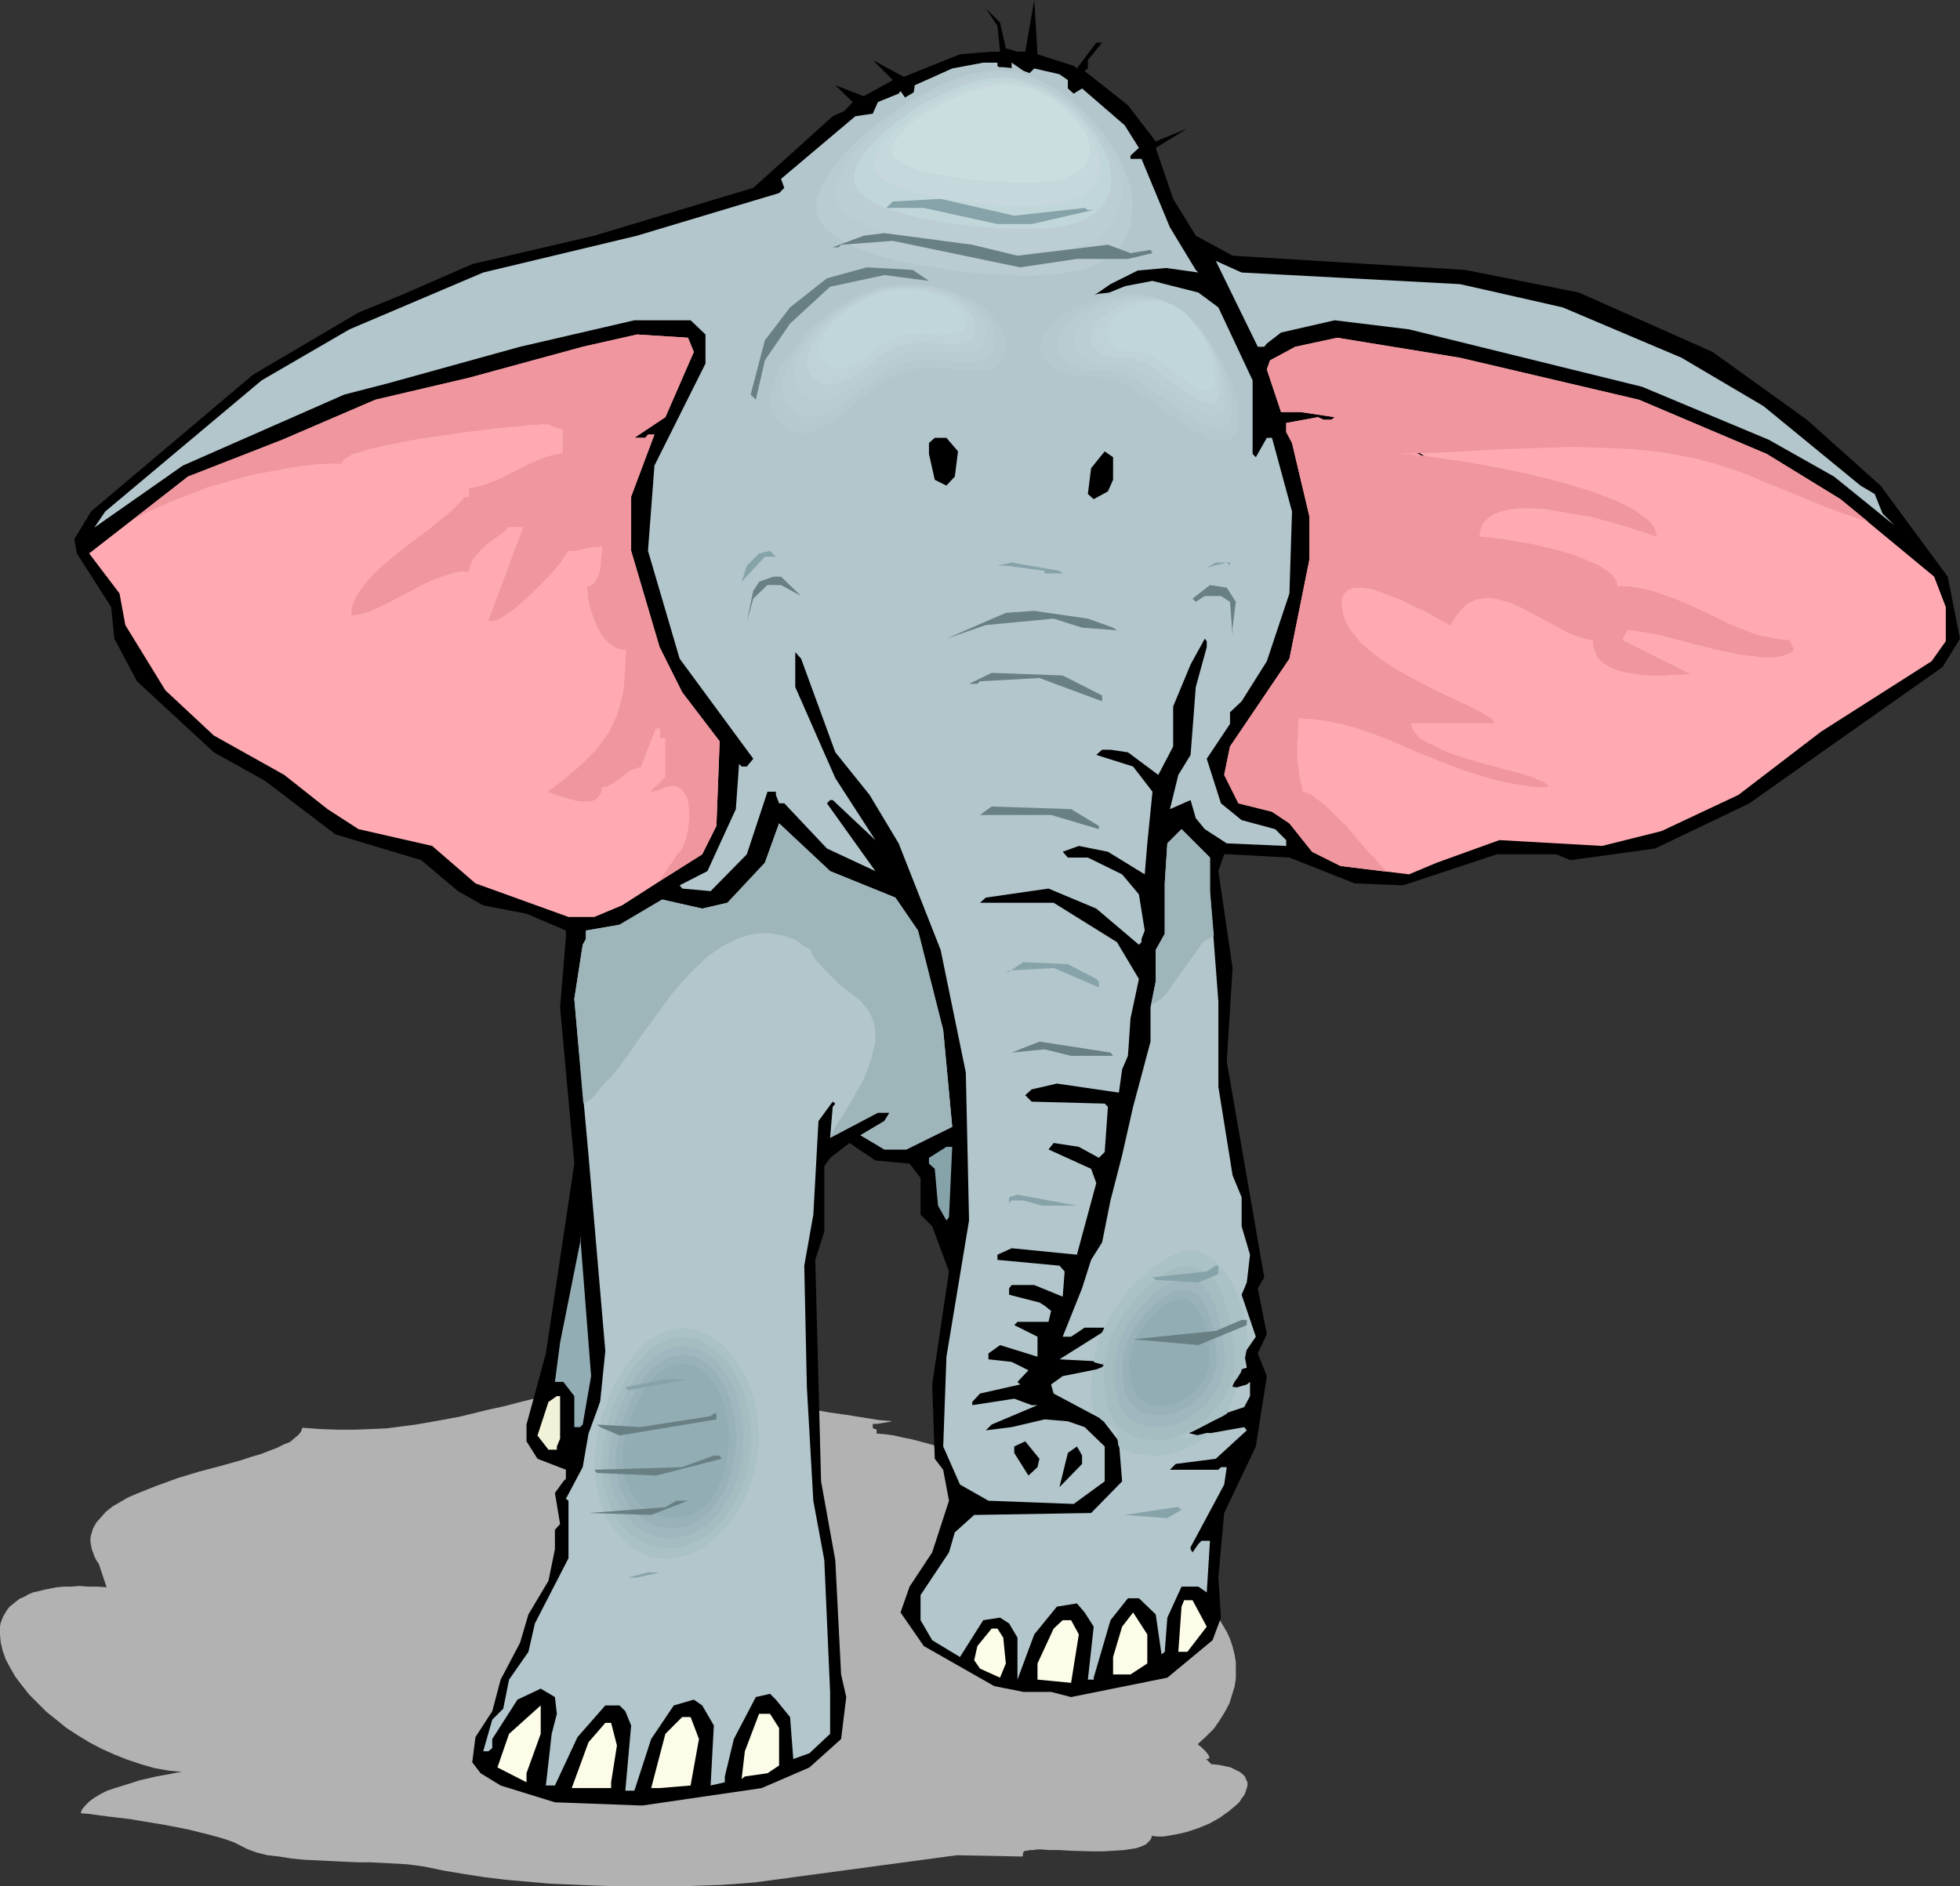 <?xml version="1.0" encoding="UTF-8" standalone="no"?>
<svg
   version="1.0"
   width="129.724mm"
   height="124.862mm"
   id="svg81"
   sodipodi:docname="Elephant 21.wmf"
   xmlns:inkscape="http://www.inkscape.org/namespaces/inkscape"
   xmlns:sodipodi="http://sodipodi.sourceforge.net/DTD/sodipodi-0.dtd"
   xmlns="http://www.w3.org/2000/svg"
   xmlns:svg="http://www.w3.org/2000/svg">
  <rect width="100%" height="100%" fill="#333333" stroke="none"/>
  <sodipodi:namedview
     id="namedview81"
     pagecolor="#ffffff"
     bordercolor="#000000"
     borderopacity="0.25"
     inkscape:showpageshadow="2"
     inkscape:pageopacity="0.0"
     inkscape:pagecheckerboard="0"
     inkscape:deskcolor="#d1d1d1"
     inkscape:document-units="mm" />
  <defs
     id="defs1">
    <pattern
       id="WMFhbasepattern"
       patternUnits="userSpaceOnUse"
       width="6"
       height="6"
       x="0"
       y="0" />
  </defs>
  <path
     style="fill:#b2b2b2;fill-opacity:1;fill-rule:evenodd;stroke:none"
     d="m 137.521,349.134 -4.04,0.808 -3.878,0.969 -3.717,0.969 -3.717,0.808 -7.272,1.777 -7.11,1.292 -3.717,0.646 -3.717,0.485 -3.717,0.485 -3.878,0.162 -4.04,0.162 h -4.202 l -4.363,-0.162 -4.525,-0.323 -0.323,0.969 -0.646,0.808 -0.97,0.808 -1.131,0.969 -1.616,0.646 -1.616,0.808 -2.101,0.808 -2.101,0.808 -2.262,0.646 -2.424,0.808 -5.171,1.454 -5.494,1.454 -5.333,1.616 -5.333,1.939 -2.424,0.969 -2.424,0.969 -2.262,0.969 -1.939,1.131 -1.939,1.131 -1.616,1.292 -1.293,1.454 -1.131,1.292 -0.808,1.454 -0.485,1.616 -0.162,0.808 v 0.969 l 0.162,0.808 0.162,0.969 0.323,0.808 0.323,0.969 0.485,0.969 0.646,0.969 1.939,5.816 -2.424,-0.162 h -2.262 l -2.101,-0.162 -1.939,0.162 h -1.939 l -1.778,0.162 -1.616,0.323 -1.616,0.323 -1.293,0.323 -1.454,0.323 -1.131,0.485 -1.131,0.646 -1.131,0.485 -0.808,0.646 -0.808,0.646 -0.808,0.646 -0.646,0.808 -0.485,0.808 -0.485,0.808 -0.323,0.808 -0.323,0.808 L 0,406.973 v 1.939 l 0.162,1.939 0.485,2.1 0.808,2.262 1.131,2.1 1.293,2.262 1.616,2.1 1.778,2.262 2.101,2.1 2.262,2.262 2.424,1.939 2.586,2.1 2.747,1.777 2.909,1.777 3.07,1.616 3.232,1.454 3.232,1.292 3.394,1.131 3.394,0.969 3.555,0.646 3.394,0.323 -1.293,0.162 -1.616,0.323 -1.778,0.323 -1.778,0.323 -4.202,0.969 -4.04,1.292 -2.101,0.646 -1.939,0.646 -1.616,0.808 -1.616,0.969 -1.293,0.969 -0.97,0.969 -0.808,0.969 -0.162,0.485 -0.162,0.485 2.101,0.162 2.262,0.323 2.424,0.323 2.747,0.323 2.747,0.323 2.909,0.485 5.818,0.969 5.818,1.131 2.586,0.646 2.586,0.646 2.424,0.646 2.101,0.646 1.778,0.646 1.616,0.808 0.97,0.485 0.97,0.485 2.262,0.808 2.586,0.646 2.909,0.323 3.07,0.485 3.232,0.323 6.626,0.323 3.394,0.162 3.394,0.162 h 3.232 l 3.232,0.162 2.909,0.162 2.909,0.162 2.586,0.323 2.101,0.323 4.686,0.969 4.848,0.808 5.171,0.808 5.333,0.646 5.494,0.485 5.494,0.485 11.312,0.485 5.656,0.162 h 5.494 5.494 5.171 l 5.01,-0.162 4.686,-0.162 4.525,-0.323 2.101,-0.162 1.939,-0.162 50.419,-6.786 16.483,0.323 0.162,-1.131 0.485,-0.323 h 0.485 l 0.646,-0.162 h 0.97 l 0.808,-0.162 h 0.97 l 2.262,0.162 h 2.424 l 2.747,0.162 5.494,0.162 h 2.747 l 2.586,-0.162 2.586,-0.162 2.101,-0.323 0.97,-0.162 0.97,-0.323 0.808,-0.323 0.646,-0.323 0.485,-0.485 0.485,-0.485 0.323,-0.485 0.162,-0.646 1.454,0.162 h 1.454 l 2.909,-0.485 2.909,-0.646 2.909,-0.969 2.747,-1.131 2.586,-1.454 2.262,-1.616 0.97,-0.808 0.97,-0.808 0.808,-0.808 0.485,-0.808 0.646,-0.808 0.323,-0.808 0.323,-0.969 0.162,-0.646 v -0.808 l -0.323,-0.646 -0.323,-0.808 -0.646,-0.646 -0.646,-0.485 -0.97,-0.485 -1.293,-0.646 -1.454,-0.323 -1.616,-0.323 -1.778,-0.162 -1.293,-1.292 h 0.485 l 0.162,-0.162 0.162,-0.162 v -0.162 l -0.162,-0.323 -0.162,-0.323 -0.485,-0.646 -1.293,-1.292 -0.485,-0.323 -0.162,-0.162 -0.162,-0.162 2.101,-1.939 1.939,-1.939 1.454,-2.1 1.293,-2.1 1.131,-2.1 0.646,-2.1 0.646,-2.1 0.323,-2.1 v -1.939 -2.1 l -0.323,-1.939 -0.485,-1.939 -0.646,-1.939 -0.808,-1.777 -0.97,-1.616 -0.97,-1.616 -1.293,-1.454 -1.293,-1.454 -1.454,-1.292 -1.454,-0.969 -1.616,-0.969 -1.616,-0.808 -1.616,-0.646 -1.778,-0.323 -1.778,-0.323 h -1.778 l -1.939,0.323 -1.778,0.323 -1.778,0.808 -1.778,0.808 -1.778,1.292 -1.778,1.454 0.162,-2.1 -0.162,-2.1 -0.323,-2.1 -0.485,-1.939 -0.808,-2.1 -0.97,-1.939 -1.131,-1.939 -1.454,-1.777 -1.454,-1.777 -1.616,-1.939 -1.778,-1.616 -1.939,-1.777 -1.939,-1.616 -2.101,-1.616 -2.262,-1.616 -2.262,-1.454 -4.848,-2.747 -5.01,-2.423 -5.01,-2.262 -5.01,-1.939 -5.01,-1.616 -4.848,-1.292 -2.424,-0.485 -2.101,-0.485 -2.262,-0.323 -2.101,-0.162 v -0.646 -0.323 l -0.323,-0.162 h -0.162 l -0.162,-0.162 h -0.323 v -0.485 -0.162 -0.485 h 0.485 0.646 l 2.909,-0.485 0.646,-0.162 h 0.485 l -3.717,-0.323 -4.04,-0.646 -4.04,-0.646 -4.525,-0.646 -4.525,-0.808 -4.686,-0.646 -9.534,-1.616 -4.848,-0.646 -4.686,-0.485 -4.848,-0.485 -4.525,-0.162 -4.525,-0.162 h -4.202 l -4.04,0.485 -1.939,0.162 -1.939,0.323 z"
     id="path1" />
  <path
     style="fill:#000000;fill-opacity:1;fill-rule:evenodd;stroke:none"
     d="m 268.579,16.479 0.808,0.646 4.848,-6.462 h 1.454 l -3.555,4.362 v 2.1 l -0.808,0.646 10.827,8.563 6.949,9.047 7.918,-3.231 -7.918,4.847 4.363,12.763 5.656,9.209 9.211,5.008 58.176,3.554 28.442,5.655 33.451,14.864 23.594,16.964 18.422,16.479 16.806,22.78 3.07,15.51 -4.363,7.109 -31.189,21.972 -17.13,12.117 -23.594,11.309 -21.17,2.908 -3.555,-1.454 h -14.867 l -23.432,7.755 -12.12,-0.485 -16.322,-6.462 -14.867,-0.808 h -1.454 l -1.454,4.201 3.555,24.234 -1.454,23.426 9.373,53.962 -1.616,2.747 2.262,11.471 -2.262,4.847 2.262,5.655 -2.747,17.61 -7.918,16.641 -1.454,16.156 0.646,10.017 -2.101,5.655 -11.312,9.371 -24.078,4.847 -5.01,-1.292 h -6.949 l -7.272,-1.454 -17.614,-10.017 -5.818,-8.401 2.262,-6.462 5.656,-8.563 4.202,-12.925 -1.454,-7.755 -2.101,-2.747 -0.646,-18.58 4.202,-28.273 -4.202,-11.309 -2.909,-2.908 v -9.209 l -2.747,-3.554 -8.565,-0.808 -6.464,-4.362 -4.848,3.716 -1.454,2.1 v 16.318 l -2.262,7.109 1.454,55.416 3.555,19.71 1.454,28.596 1.293,5.655 -1.293,10.501 -7.918,7.109 -11.958,5.17 -29.896,4.362 -21.816,-0.808 -13.574,-4.201 -5.01,-3.07 -2.101,-2.747 0.808,-6.301 4.202,-6.462 2.101,-7.917 4.848,-9.209 2.101,-7.109 5.01,-8.401 1.616,-7.917 v -4.847 l 1.293,-1.454 -1.293,-7.755 2.101,-2.908 0.646,-0.646 v -2.262 l -7.11,-2.747 -2.747,-4.362 v -4.201 l 4.848,-17.772 7.11,-47.499 -3.555,-39.098 1.454,-17.61 v -1.616 l -9.858,-4.201 -10.827,-2.1 -6.302,-3.554 -9.211,-7.755 -21.493,-6.462 -17.614,-13.41 -12.766,-7.109 -19.23,-17.772 -5.656,-10.663 -0.808,-7.917 -8.565,-13.41 -0.646,-3.554 4.202,-6.947 40.562,-34.251 26.341,-15.51 10.666,-4.362 17.776,-7.755 30.542,-7.109 35.39,-10.663 4.363,-1.292 19.877,-17.933 2.909,-1.292 2.101,-2.262 -4.363,-4.201 7.11,2.747 6.464,-3.554 0.808,-0.485 -5.01,-5.008 7.757,4.201 14.059,-5.655 7.918,-0.646 h 2.101 l -0.646,-6.462 -2.909,-4.362 3.555,3.554 1.454,6.462 2.909,0.808 h 1.939 L 258.721,0 l 0.808,13.571 z"
     id="path2" />
  <path
     style="fill:#b2c6cc;fill-opacity:1;fill-rule:evenodd;stroke:none"
     d="m 249.51,16.479 1.454,1.292 h 1.454 l 0.646,-0.646 v -1.454 l 4.202,2.908 1.454,-1.454 6.302,1.454 2.101,1.454 v 2.1 l 1.454,1.292 2.101,-1.292 10.666,9.209 3.555,5.655 -2.101,1.939 V 39.744 h 2.747 l 7.11,17.126 6.464,10.663 0.646,0.646 -8.08,-1.131 -7.11,0.646 -6.787,3.393 -5.656,3.877 0.162,0.323 9.211,-3.716 6.787,-1.292 11.474,2.908 5.01,3.716 8.565,18.256 v 18.418 l 0.808,0.808 2.747,-4.847 h 1.293 l 5.01,18.418 -0.646,20.518 -5.656,16.964 -6.302,10.017 -2.909,2.747 v 2.908 l -5.818,8.724 3.555,11.148 5.171,4.201 8.403,2.262 2.747,2.747 v 1.454 l -14.867,-0.646 -5.494,-3.554 -2.262,-2.747 -1.293,-4.524 -5.171,2.262 2.101,-8.563 3.07,-5.008 1.293,-16.964 2.747,-10.017 v -1.454 l -0.485,-0.646 -3.555,6.462 -4.363,10.501 v 10.017 l -3.717,7.109 -7.595,-5.655 -4.363,-0.646 h -2.101 l -1.454,1.292 9.211,2.908 4.848,6.301 -1.293,12.925 -0.646,7.755 -9.211,-5.655 -7.272,-1.454 -4.04,1.454 1.293,1.454 h 5.01 l 8.565,4.201 4.202,5.008 1.454,9.047 -0.808,2.1 v 0.808 l -0.646,0.646 -10.666,-9.047 -11.958,-5.008 -15.675,2.262 -1.454,1.292 h 18.422 l 15.837,9.855 5.494,9.209 -2.101,9.855 -0.646,9.371 -1.454,3.393 -0.808,5.816 -15.514,-2.262 -6.302,1.454 -1.616,1.454 1.616,1.616 18.261,0.485 0.808,0.808 -0.808,11.309 -1.454,1.454 -5.01,-2.747 -6.302,-0.969 -1.293,1.616 10.666,4.847 1.293,3.554 -4.848,17.933 -16.322,-1.616 -3.555,1.616 v 1.292 l 15.514,1.454 1.293,1.454 -0.485,6.301 -7.11,-2.908 h -5.656 l -0.646,0.808 v 1.616 l 7.595,1.939 1.293,0.808 1.616,1.292 -0.646,2.747 h -7.757 l -0.808,0.808 5.818,2.908 v 5.008 l -9.373,-2.908 -2.909,2.1 v 1.454 l 5.818,0.646 4.202,2.1 -2.747,2.908 0.646,0.646 -10.019,2.262 -1.939,2.1 v 0.808 l 10.504,-1.616 4.363,1.616 h 1.454 l -11.474,4.847 -1.454,1.454 6.464,-0.808 8.242,-1.939 5.818,0.485 4.202,1.454 5.01,4.847 v 8.724 l -7.757,5.655 -21.331,-0.808 -7.11,-4.039 -4.202,-9.532 0.808,-22.457 5.656,-34.089 -0.808,-36.998 -6.302,-30.697 -10.504,-26.658 -7.272,-12.117 -8.565,-10.663 -8.565,-23.426 -1.454,-1.616 v 8.724 l 10.019,22.78 10.019,15.51 -10.666,-10.017 h -0.646 l -0.808,0.808 12.12,16.964 -12.12,-5.655 -10.666,-11.309 h -1.293 l -0.808,-2.1 v -0.808 h -2.101 l -5.171,15.671 -9.05,9.209 -7.11,-0.646 -0.646,-0.808 6.949,-3.554 7.11,-15.51 0.808,-11.309 0.646,0.646 h 1.293 l 1.616,-1.939 -18.422,-25.042 -7.918,-26.981 1.616,-21.326 12.766,-25.527 v -7.27 l -3.717,-3.554 H 158.691 L 130.088,86.758 96.798,95.967 86.133,98.714 45.733,116.486 23.594,131.996 26.341,127.957 65.448,95.16 87.426,82.396 120.877,68.179 l 38.461,-9.209 35.552,-10.663 1.293,-1.292 -0.808,-2.262 18.584,-15.671 4.363,-0.646 1.293,-2.908 5.171,-2.1 0.485,-0.646 1.454,2.1 h 1.616 l 0.485,-3.554 9.373,-4.201 7.757,-1.454 h 3.555 z"
     id="path3" />
  <path
     style="fill:#b2c6cc;fill-opacity:1;fill-rule:evenodd;stroke:none"
     d="m 365.216,71.087 6.464,1.454 19.23,4.362 29.734,12.602 20.523,12.117 24.24,19.872 3.555,2.1 1.939,4.847 3.07,3.07 -15.19,-12.279 -16.322,-9.209 -31.674,-13.248 -58.338,-14.379 -18.584,-2.262 -13.413,3.07 -3.555,2.747 -0.646,0.808 h -1.616 l -10.504,-21.488 6.464,2.908 z"
     id="path4" />
  <path
     style="fill:#ffaab2;fill-opacity:1;fill-rule:evenodd;stroke:none"
     d="m 173.558,88.051 -7.11,16.318 -7.757,5.17 h 2.747 l 0.646,-0.808 h 1.616 l -5.818,15.51 v 13.571 l 7.11,24.073 5.656,11.309 9.373,12.279 -0.808,21.165 -3.555,7.109 -9.211,5.816 -10.827,6.947 -6.949,2.908 h -6.464 l -23.27,-8.401 -10.827,-9.371 -18.422,-4.201 -7.757,-5.008 -10.827,-8.563 -17.614,-9.855 -12.12,-11.309 -10.019,-16.318 -1.454,-7.917 -7.595,-10.017 24.725,-19.226 23.594,-9.209 23.27,-10.017 23.432,-5.493 28.442,-7.755 13.574,-3.07 12.766,0.808 z"
     id="path5" />
  <path
     style="fill:#ffaab2;fill-opacity:1;fill-rule:evenodd;stroke:none"
     d="m 409.979,100.006 31.997,13.571 18.422,11.309 23.432,19.387 2.909,7.593 v 8.563 l -3.555,5.008 -27.634,17.61 -20.685,15.833 -19.23,9.047 -14.867,3.716 -25.694,-1.454 -15.675,5.655 -6.949,2.908 -17.13,-2.1 -7.11,-3.554 -5.656,-7.109 -4.363,-2.908 -8.403,-2.1 -3.555,-7.109 1.454,-7.109 14.867,-21.972 5.01,-24.88 V 129.249 l -4.363,-18.418 -1.454,-2.747 v -2.262 l 7.918,-1.454 1.454,0.646 h 1.939 l 0.808,-0.646 -8.565,-1.292 h -4.848 l -3.555,-10.663 0.808,-2.262 6.302,-3.393 10.504,-2.262 30.704,5.008 z"
     id="path6" />
  <path
     style="fill:#000000;fill-opacity:1;fill-rule:evenodd;stroke:none"
     d="m 389.294,108.731 -10.019,-6.462 -9.858,-0.646 10.666,0.646 z"
     id="path7" />
  <path
     style="fill:#000000;fill-opacity:1;fill-rule:evenodd;stroke:none"
     d="M 374.427,126.503 354.55,112.931 l -16.322,-7.109 26.987,12.602 z"
     id="path8" />
  <path
     style="fill:#000000;fill-opacity:1;fill-rule:evenodd;stroke:none"
     d="m 239.653,112.931 -0.808,6.301 -2.101,2.262 -2.909,-1.454 -1.454,-6.462 v -2.747 l 1.454,-1.292 h 2.909 z"
     id="path9" />
  <path
     style="fill:#000000;fill-opacity:1;fill-rule:evenodd;stroke:none"
     d="m 338.875,111.639 10.019,11.956 z"
     id="path10" />
  <path
     style="fill:#000000;fill-opacity:1;fill-rule:evenodd;stroke:none"
     d="m 278.436,120.04 -1.293,2.908 -3.555,1.939 -1.454,-1.292 0.808,-6.462 3.394,-4.201 2.101,1.454 z"
     id="path11" />
  <path
     style="fill:#87a3aa;fill-opacity:1;fill-rule:evenodd;stroke:none"
     d="m 191.334,139.266 -5.818,6.301 1.293,-4.039 3.07,-3.07 2.747,-0.646 1.454,1.454 z"
     id="path12" />
  <path
     style="fill:#87a3aa;fill-opacity:1;fill-rule:evenodd;stroke:none"
     d="m 265.832,143.467 h -4.525 v -0.646 l -9.696,-1.292 h -2.101 l 3.555,-0.808 11.958,2.1 z"
     id="path13" />
  <path
     style="fill:#87a3aa;fill-opacity:1;fill-rule:evenodd;stroke:none"
     d="m 307.686,141.528 -0.808,-0.808 -5.01,1.292 2.262,-1.292 h 3.555 z"
     id="path14" />
  <path
     style="fill:#687f84;fill-opacity:1;fill-rule:evenodd;stroke:none"
     d="m 200.384,149.121 -5.01,-2.747 h -3.394 l -3.555,3.393 -1.616,5.816 1.616,-7.755 1.454,-2.262 3.555,-1.292 h 1.939 z"
     id="path15" />
  <path
     style="fill:#687f84;fill-opacity:1;fill-rule:evenodd;stroke:none"
     d="m 309.14,150.575 -0.808,6.462 v 2.1 l -0.646,-8.563 -2.262,-1.454 h -4.04 l -2.262,1.454 -0.808,-0.808 4.363,-3.393 4.202,0.646 z"
     id="path16" />
  <path
     style="fill:#687f84;fill-opacity:1;fill-rule:evenodd;stroke:none"
     d="m 278.436,157.038 0.97,0.646 -8.726,-0.646 -7.11,-2.262 -16.968,1.616 -9.858,3.393 14.867,-6.462 7.11,-0.485 13.413,1.939 z"
     id="path17" />
  <path
     style="fill:#687f84;fill-opacity:1;fill-rule:evenodd;stroke:none"
     d="m 275.689,174.002 v 1.454 l -15.675,-5.816 -14.867,0.808 -0.646,0.646 h -2.101 l 5.656,-2.747 17.776,0.646 z"
     id="path18" />
  <path
     style="fill:#687f84;fill-opacity:1;fill-rule:evenodd;stroke:none"
     d="m 274.881,206.637 v 0.808 l -11.958,-3.554 h -17.776 l 2.909,-2.1 19.877,0.646 z"
     id="path19" />
  <path
     style="fill:#b2c6cc;fill-opacity:1;fill-rule:evenodd;stroke:none"
     d="m 223.977,224.57 5.656,8.24 6.302,24.88 2.262,24.234 -11.474,5.655 h -5.494 l -5.979,-3.554 5.979,-3.554 1.293,-2.1 h -2.909 l -11.958,6.301 0.646,-7.755 0.646,-0.808 -0.646,-0.485 -3.555,4.847 -1.293,23.426 -2.262,12.763 0.646,30.374 1.616,28.435 2.747,14.864 1.454,32.959 v 10.501 l -5.171,4.847 -4.04,1.454 -0.808,-10.501 -3.555,-4.362 -1.454,-1.454 -3.555,0.808 -5.494,10.501 -2.262,9.371 v 1.454 l -3.555,0.808 0.808,-15.025 -2.909,-5.008 -2.101,-1.454 -5.01,1.454 -5.656,8.401 -4.202,12.925 h -2.262 l 1.454,-16.318 -1.454,-3.554 -1.454,-1.454 h -3.555 l -6.949,7.917 -5.656,12.117 h -2.262 l 1.454,-12.925 1.293,-5.008 -0.485,-4.201 -3.555,-2.1 -5.818,2.747 -6.302,9.855 v 2.262 l -0.97,0.808 h -1.293 l 2.262,-7.917 2.747,-2.747 1.454,-7.27 4.848,-6.947 1.616,-7.109 8.403,-16.318 v -14.379 l -0.646,-0.485 4.202,-7.917 1.454,-8.401 2.909,-7.917 1.293,-12.763 -4.202,-48.953 -3.555,-39.098 2.101,-13.571 0.808,-1.454 v -2.1 l 8.403,-1.454 10.666,-6.301 10.019,2.262 6.302,-1.454 9.373,-10.017 3.555,-9.855 12.766,11.956 z"
     id="path20" />
  <path
     style="fill:#b2c6cc;fill-opacity:1;fill-rule:evenodd;stroke:none"
     d="m 302.676,222.955 2.101,27.627 v 21.326 l 3.555,22.134 2.262,5.493 v 7.27 l 2.101,7.109 -0.808,6.947 -1.293,3.07 3.555,10.501 -2.909,4.201 0.646,3.554 -21.331,5.655 h -12.766 l -0.646,0.808 4.202,2.908 h 12.766 l 17.776,-5.17 0.808,-0.646 v 3.554 l -1.454,2.747 -3.878,1.292 -7.595,2.262 -10.666,0.808 10.666,2.747 2.424,-0.485 9.05,-1.616 0.646,0.808 -7.757,7.109 -10.019,1.292 -1.454,1.454 h 12.12 l 0.646,-0.646 h 1.454 l -0.646,4.362 -8.403,15.671 v 0.485 l 0.485,0.808 1.454,-2.1 0.808,-0.808 h 2.101 l -0.808,12.925 -2.101,-1.454 h -4.202 l -3.555,7.755 -0.646,8.563 -0.808,0.646 -1.454,-10.017 -4.202,-4.039 h -2.747 l -4.363,5.493 -4.202,14.379 v 0.485 h -1.454 l 1.454,-13.248 -2.262,-3.554 -1.939,-2.262 -5.01,0.808 -5.656,6.947 -4.202,11.309 v -10.501 l -2.101,-3.554 -2.262,-1.454 -4.202,0.646 -5.818,9.209 -6.949,-4.201 -2.909,-5.008 v -6.301 l 7.11,-10.663 1.454,-5.008 4.848,-4.362 29.25,-0.485 7.757,-7.917 -0.808,-10.017 -4.202,-5.493 -12.12,-6.462 -0.646,-2.262 2.909,-2.1 10.504,-2.1 0.808,-0.646 v -0.808 l -12.12,-0.646 11.312,-7.109 v -0.808 h -5.01 l -3.394,2.262 h -2.101 l 4.848,-12.117 2.262,-7.109 2.747,-4.362 2.101,-10.501 2.909,-11.309 2.747,-12.117 4.363,-16.318 v -8.563 l 1.293,-6.462 v -7.917 l 2.262,-4.039 v -12.602 l 0.646,-10.017 3.555,-3.554 7.11,7.109 z"
     id="path21" />
  <path
     style="fill:#87a3aa;fill-opacity:1;fill-rule:evenodd;stroke:none"
     d="m 274.235,244.927 0.646,0.646 v 1.454 l -11.312,-4.847 -11.15,0.646 -0.808,0.808 4.363,-2.908 11.15,0.485 z"
     id="path22" />
  <path
     style="fill:#687f84;fill-opacity:1;fill-rule:evenodd;stroke:none"
     d="M 278.436,264.153 H 267.933 l -6.626,-1.616 -8.242,0.808 6.949,-2.747 17.776,2.747 z"
     id="path23" />
  <path
     style="fill:#87a3aa;fill-opacity:1;fill-rule:evenodd;stroke:none"
     d="m 237.39,304.543 -0.646,0.808 -2.101,-3.716 -0.808,-9.209 -1.454,-1.292 v -1.454 l 4.363,-2.747 h 1.454 z"
     id="path24" />
  <path
     style="fill:#87a3aa;fill-opacity:1;fill-rule:evenodd;stroke:none"
     d="m 260.661,301.635 -4.686,-1.292 h -2.909 l -0.646,0.646 v -1.454 l 2.101,-0.646 14.867,2.747 z"
     id="path25" />
  <path
     style="fill:#93adb5;fill-opacity:1;fill-rule:evenodd;stroke:none"
     d="m 145.763,356.404 -0.646,0.646 h -1.454 v -7.755 l -2.747,-3.554 h -2.101 l 1.293,-9.855 5.01,-25.042 v -1.939 l 2.747,35.382 z"
     id="path26" />
  <path
     style="fill:#f2f2d8;fill-opacity:1;fill-rule:evenodd;stroke:none"
     d="m 140.107,359.959 -0.808,1.939 v 0.808 h -2.101 l -2.747,-3.554 2.747,-8.401 2.101,-1.454 h 0.808 z"
     id="path27" />
  <path
     style="fill:#000000;fill-opacity:1;fill-rule:evenodd;stroke:none"
     d="m 259.529,367.067 -2.262,2.1 -3.555,-5.655 v -1.616 l 2.747,-1.292 3.555,4.362 z"
     id="path28" />
  <path
     style="fill:#000000;fill-opacity:1;fill-rule:evenodd;stroke:none"
     d="m 270.68,364.159 v 2.1 l -5.656,5.816 2.101,-8.563 2.262,-1.616 0.485,0.808 z"
     id="path29" />
  <path
     style="fill:#87a3aa;fill-opacity:1;fill-rule:evenodd;stroke:none"
     d="m 295.566,377.731 -3.555,2.1 -10.666,-0.808 12.766,-1.939 h 0.646 z"
     id="path30" />
  <path
     style="fill:#fcfce8;fill-opacity:1;fill-rule:evenodd;stroke:none"
     d="m 301.868,406.973 -4.848,6.301 h -2.262 l 0.808,-11.309 0.646,-1.616 h 2.101 z"
     id="path31" />
  <path
     style="fill:#fcfce8;fill-opacity:1;fill-rule:evenodd;stroke:none"
     d="m 287.001,416.182 -4.202,2.747 h -4.363 v -4.362 l 2.262,-7.593 2.747,-3.554 3.555,5.493 z"
     id="path32" />
  <path
     style="fill:#fcfce8;fill-opacity:1;fill-rule:evenodd;stroke:none"
     d="m 269.872,408.912 -1.939,12.117 -8.403,-0.808 v -4.039 l 4.04,-8.724 2.262,-2.1 h 2.101 z"
     id="path33" />
  <path
     style="fill:#fcfce8;fill-opacity:1;fill-rule:evenodd;stroke:none"
     d="m 250.965,409.72 0.646,6.462 -1.454,3.554 -5.01,-2.262 -1.454,-2.1 0.808,-3.554 3.555,-4.362 h 1.454 z"
     id="path34" />
  <path
     style="fill:#fcfce8;fill-opacity:1;fill-rule:evenodd;stroke:none"
     d="m 131.704,443.648 v 2.262 l -7.272,-3.716 2.909,-8.401 7.918,-7.109 v 7.109 z"
     id="path35" />
  <path
     style="fill:#fcfce8;fill-opacity:1;fill-rule:evenodd;stroke:none"
     d="m 194.889,432.338 v 9.371 l -2.909,1.939 -5.656,0.808 -0.808,0.646 0.808,-6.947 3.555,-9.371 h 2.747 z"
     id="path36" />
  <path
     style="fill:#fcfce8;fill-opacity:1;fill-rule:evenodd;stroke:none"
     d="m 174.851,435.085 -2.101,11.632 -7.757,0.646 h -2.101 l 3.555,-13.571 4.202,-4.201 h 2.101 z"
     id="path37" />
  <path
     style="fill:#fcfce8;fill-opacity:1;fill-rule:evenodd;stroke:none"
     d="m 154.328,436.7 -1.454,9.209 v 1.454 h -9.858 l 4.202,-11.471 4.202,-4.847 h 1.454 z"
     id="path38" />
  <path
     style="fill:#9eb5ba;fill-opacity:1;fill-rule:evenodd;stroke:none"
     d="m 207.656,284.51 0.808,-1.616 0.97,-1.777 1.293,-1.939 1.293,-2.1 1.293,-2.1 1.293,-2.423 1.293,-2.262 0.97,-2.423 0.97,-2.585 0.646,-2.423 0.485,-2.423 v -1.131 -1.131 l -0.162,-1.292 -0.162,-1.131 -0.485,-0.969 -0.485,-1.131 -0.646,-1.131 -0.808,-0.969 -0.808,-0.969 -1.131,-0.969 -0.485,-0.323 -0.485,-0.485 -0.808,-0.485 -0.808,-0.646 -0.97,-0.808 -0.97,-0.808 -1.939,-1.939 -1.939,-1.939 -0.808,-0.969 -0.808,-0.808 -0.646,-0.969 -0.485,-0.808 -0.323,-0.646 -0.162,-0.646 h -0.485 l -0.485,-0.323 -1.131,-0.646 -0.485,-0.485 -0.646,-0.485 -0.97,-0.485 -2.101,-0.646 -1.939,-0.485 -1.939,-0.323 h -1.939 l -1.939,0.162 -1.778,0.485 -1.778,0.485 -1.616,0.808 -1.778,0.808 -1.616,0.969 -1.616,1.131 -1.616,1.131 -1.454,1.454 -1.616,1.454 -2.909,3.07 -2.747,3.231 -2.586,3.554 -2.586,3.554 -2.424,3.231 -2.262,3.393 -2.262,3.07 -0.97,1.454 -1.131,1.292 -0.97,1.292 -1.131,0.969 -0.485,0.646 -0.646,0.646 -1.454,1.777 -0.646,0.808 -0.808,0.646 -0.808,0.646 -0.646,0.323 h -0.162 l -0.162,0.162 -2.262,-26.173 2.101,-13.571 0.808,-1.454 v -2.1 l 8.403,-1.454 10.666,-6.301 10.019,2.262 6.302,-1.454 9.373,-10.017 3.555,-9.855 12.766,11.956 16.322,6.624 5.656,8.24 6.302,24.88 2.262,24.234 -11.474,5.655 h -5.494 l -5.979,-3.554 5.979,-3.554 1.293,-2.1 h -2.909 l -11.958,6.301 z"
     id="path39" />
  <path
     style="fill:#9eb5ba;fill-opacity:1;fill-rule:evenodd;stroke:none"
     d="m 303.646,234.102 -1.131,0.646 -1.131,0.646 -0.646,0.646 -0.323,0.323 -0.162,0.323 -7.434,10.34 -0.646,0.969 -0.646,0.808 -0.646,0.646 -0.646,0.646 -0.646,0.323 -0.485,0.485 -1.131,0.323 1.131,-5.655 v -7.917 l 2.262,-4.039 v -12.602 l 0.646,-10.017 3.555,-3.554 7.11,7.109 v 8.401 z"
     id="path40" />
  <path
     style="fill:#b2c6cc;fill-opacity:1;fill-rule:evenodd;stroke:none"
     d="m 249.025,16.802 h 1.778 l 1.778,0.162 1.778,0.485 1.778,0.323 1.778,0.646 1.616,0.646 1.778,0.808 1.616,0.969 1.616,0.808 1.616,1.131 3.07,2.423 2.747,2.585 2.747,2.747 2.424,3.07 2.262,3.07 1.939,3.231 1.616,3.07 1.293,3.231 0.485,1.454 0.485,1.616 0.323,1.454 0.323,1.292 v 1.454 l 0.162,1.292 -0.162,2.423 -0.323,2.423 -0.485,2.1 -0.808,1.939 -0.97,1.777 -1.293,1.616 -1.293,1.454 -1.778,1.292 -1.939,1.292 -2.101,0.969 -2.262,0.808 -2.586,0.646 -2.747,0.646 -3.07,0.323 -3.232,0.162 -3.555,0.162 h -1.778 l -1.939,-0.162 h -2.262 l -2.101,-0.162 -4.525,-0.323 -4.686,-0.485 -4.848,-0.646 -4.848,-0.808 -4.686,-0.808 -4.686,-1.131 -4.363,-1.131 -2.101,-0.808 -2.101,-0.646 -1.778,-0.808 -1.778,-0.808 -1.778,-0.808 -1.616,-0.969 -1.293,-0.969 -1.293,-0.808 -1.131,-1.131 -0.808,-1.131 -0.808,-1.131 -0.485,-1.131 -0.323,-1.131 -0.162,-1.292 0.162,-1.292 0.162,-1.454 0.485,-1.454 0.485,-1.454 0.808,-1.454 0.808,-1.616 0.97,-1.616 1.131,-1.454 1.293,-1.616 1.293,-1.616 1.454,-1.616 1.616,-1.616 3.232,-3.231 3.717,-3.07 3.878,-2.908 4.04,-2.747 4.04,-2.423 4.202,-2.1 2.101,-0.808 2.101,-0.808 1.939,-0.808 2.101,-0.646 1.939,-0.323 2.101,-0.485 1.778,-0.162 z"
     id="path41" />
  <path
     style="fill:#baccd1;fill-opacity:1;fill-rule:evenodd;stroke:none"
     d="m 249.51,17.61 1.616,0.162 1.616,0.162 1.778,0.162 1.616,0.485 1.454,0.485 1.616,0.646 1.454,0.646 1.616,0.808 2.909,1.777 2.747,2.1 2.586,2.262 2.424,2.585 2.262,2.585 2.101,2.747 1.778,2.747 1.454,2.908 1.131,2.747 0.97,2.585 0.323,1.292 0.162,1.292 0.162,1.292 v 1.131 l -0.162,2.262 -0.162,1.939 -0.485,1.939 -0.808,1.777 -0.808,1.616 -1.131,1.454 -1.293,1.292 -1.616,1.131 -1.778,1.131 -1.778,0.808 -2.101,0.808 -2.424,0.485 -2.586,0.485 -2.747,0.323 -2.909,0.162 -3.232,0.162 h -1.778 l -1.778,-0.162 -3.878,-0.162 -4.04,-0.162 -4.363,-0.485 -4.363,-0.485 -4.363,-0.808 -4.363,-0.646 -4.363,-0.969 -4.04,-1.131 -1.778,-0.646 -3.717,-1.292 -1.616,-0.808 -1.454,-0.646 -1.454,-0.808 -1.293,-0.808 -1.131,-0.969 -0.97,-0.808 -0.808,-0.969 -0.646,-0.969 -0.485,-1.131 -0.323,-0.969 -0.162,-1.131 0.162,-1.131 0.162,-1.292 0.485,-1.292 0.485,-1.292 0.646,-1.292 0.808,-1.292 0.808,-1.454 1.131,-1.454 1.131,-1.454 1.131,-1.454 2.747,-2.747 3.07,-2.747 3.394,-2.747 3.555,-2.585 3.555,-2.423 3.878,-2.1 3.717,-1.939 3.878,-1.616 3.717,-1.131 1.778,-0.323 1.778,-0.323 1.778,-0.162 z"
     id="path42" />
  <path
     style="fill:#bcced3;fill-opacity:1;fill-rule:evenodd;stroke:none"
     d="m 249.995,18.58 h 1.454 l 1.616,0.162 1.454,0.162 1.293,0.485 2.909,0.969 2.747,1.292 2.747,1.616 2.424,1.777 2.424,1.939 2.262,2.262 1.939,2.262 1.778,2.423 1.616,2.423 1.454,2.423 0.97,2.423 0.97,2.262 0.323,2.262 0.162,0.969 0.162,1.131 -0.162,1.777 -0.323,1.777 -0.485,1.616 -0.646,1.616 -0.646,1.454 -1.131,1.131 -1.131,1.131 -1.454,1.131 -1.454,0.808 -1.778,0.808 -1.939,0.646 -2.101,0.485 -2.262,0.485 -2.586,0.162 -2.747,0.162 -2.909,0.162 h -1.454 l -1.616,-0.162 h -3.555 l -3.717,-0.323 -3.878,-0.323 -4.04,-0.485 -4.04,-0.646 -3.878,-0.646 -3.878,-0.808 -3.555,-0.969 -3.555,-1.131 -1.454,-0.646 -1.616,-0.485 -1.293,-0.808 -1.293,-0.646 -1.293,-0.646 -0.97,-0.808 -0.808,-0.808 -0.808,-0.808 -0.646,-0.808 -0.323,-0.969 -0.323,-0.969 -0.162,-0.969 0.162,-0.969 0.162,-0.969 0.323,-1.131 0.485,-1.131 0.646,-1.131 0.646,-1.292 0.808,-1.131 0.97,-1.292 2.101,-2.423 2.586,-2.585 2.747,-2.423 2.909,-2.262 3.232,-2.262 3.394,-2.1 3.394,-1.939 3.394,-1.616 3.555,-1.292 1.616,-0.485 1.778,-0.485 1.616,-0.323 1.616,-0.323 1.454,-0.162 z"
     id="path43" />
  <path
     style="fill:#c1d6d8;fill-opacity:1;fill-rule:evenodd;stroke:none"
     d="m 250.641,19.387 2.586,0.162 2.586,0.646 2.586,0.808 2.586,0.969 2.262,1.454 2.262,1.454 2.262,1.777 1.939,1.777 1.778,2.1 1.616,1.939 1.454,2.1 1.131,2.1 0.97,1.939 0.808,2.1 0.323,1.777 0.162,1.777 v 1.616 l -0.323,1.616 -0.323,1.292 -0.646,1.292 -0.646,1.131 -0.97,1.131 -1.131,0.969 -1.131,0.808 -1.454,0.808 -1.616,0.646 -1.616,0.485 -1.939,0.485 -2.101,0.323 -2.262,0.323 h -2.424 l -2.586,0.162 -2.909,-0.162 h -3.07 l -3.232,-0.323 -3.555,-0.162 -3.555,-0.485 -3.717,-0.485 -3.555,-0.646 -3.394,-0.646 -3.232,-0.808 -3.07,-0.969 -2.747,-0.969 -1.293,-0.646 -1.131,-0.485 -0.97,-0.646 -0.97,-0.646 -0.808,-0.646 -0.646,-0.646 -0.646,-0.808 -0.323,-0.808 -0.323,-0.808 v -0.808 -0.808 l 0.162,-0.969 0.323,-0.808 0.485,-0.969 0.485,-1.131 0.646,-0.969 0.808,-0.969 0.808,-1.131 1.939,-2.1 2.101,-2.1 2.586,-2.1 2.747,-1.939 2.747,-1.939 3.07,-1.777 3.07,-1.454 3.07,-1.454 3.07,-1.131 3.07,-0.808 1.454,-0.323 1.454,-0.323 h 1.454 z"
     id="path44" />
  <path
     style="fill:#c6d8db;fill-opacity:1;fill-rule:evenodd;stroke:none"
     d="m 250.965,20.357 2.424,0.162 2.262,0.323 2.262,0.808 2.262,0.808 2.101,1.131 1.939,1.292 1.939,1.454 1.778,1.454 1.616,1.616 1.293,1.616 1.293,1.777 1.131,1.616 0.808,1.777 0.646,1.616 0.323,1.454 0.162,1.454 v 1.454 l -0.323,1.292 -0.323,1.131 -0.485,0.969 -0.646,0.969 -0.808,0.969 -0.97,0.808 -0.97,0.646 -1.293,0.646 -1.293,0.485 -1.616,0.485 -1.778,0.323 -1.778,0.162 -1.939,0.323 h -2.101 l -2.262,0.162 -2.586,-0.162 h -2.747 l -2.909,-0.162 -3.07,-0.323 -6.302,-0.646 -3.232,-0.485 -3.07,-0.646 -2.909,-0.646 -2.586,-0.646 -2.424,-0.969 -1.131,-0.323 -0.97,-0.646 -0.97,-0.485 -0.808,-0.485 -0.646,-0.485 -0.646,-0.646 -0.485,-0.646 -0.323,-0.646 -0.323,-0.485 v -0.808 -0.646 l 0.162,-0.808 0.323,-0.808 0.323,-0.646 0.485,-0.969 0.646,-0.808 1.293,-1.616 1.778,-1.777 1.939,-1.777 2.101,-1.616 2.424,-1.777 2.586,-1.454 2.586,-1.454 2.747,-1.292 2.747,-1.131 2.747,-0.969 2.586,-0.808 2.586,-0.323 z"
     id="path45" />
  <path
     style="fill:#ccdde0;fill-opacity:1;fill-rule:evenodd;stroke:none"
     d="m 251.611,21.165 2.101,0.162 1.939,0.323 1.939,0.485 1.939,0.808 1.778,0.808 1.778,0.969 1.616,1.131 1.454,1.292 1.454,1.292 1.293,1.292 0.97,1.292 0.97,1.292 0.808,1.292 0.485,1.292 0.323,1.292 0.162,1.131 v 0.969 l -0.323,0.969 -0.323,0.969 -0.323,0.808 -0.485,0.808 -0.808,0.646 -0.808,0.646 -0.97,0.485 -1.131,0.485 -1.131,0.485 -1.293,0.323 -1.454,0.323 -1.616,0.162 -1.778,0.162 -1.778,0.162 h -1.939 -2.262 l -2.424,-0.162 -2.586,-0.162 -2.586,-0.162 -5.656,-0.485 -2.586,-0.485 -2.747,-0.485 -2.424,-0.485 -2.424,-0.485 -2.101,-0.646 -1.939,-0.808 -1.454,-0.808 -0.646,-0.485 -0.485,-0.323 -0.485,-0.485 -0.323,-0.646 -0.162,-0.485 v -0.485 -0.646 l 0.162,-0.485 0.323,-0.646 0.323,-0.646 0.808,-1.292 1.293,-1.292 1.454,-1.454 1.616,-1.292 1.939,-1.292 2.101,-1.292 2.262,-1.292 2.262,-1.131 2.424,-0.969 2.262,-0.969 2.424,-0.646 2.424,-0.646 2.101,-0.323 z"
     id="path46" />
  <path
     style="fill:#87a3aa;fill-opacity:1;fill-rule:evenodd;stroke:none"
     d="m 271.326,52.023 0.808,0.485 h 1.454 l -15.514,3.554 h -8.565 l -18.422,-4.039 h -9.373 l 1.616,-1.616 11.958,-0.646 18.422,4.201 z"
     id="path47" />
  <path
     style="fill:#687f84;fill-opacity:1;fill-rule:evenodd;stroke:none"
     d="m 254.52,63.978 22.624,-2.747 5.656,2.1 5.01,-0.808 0.485,0.808 -6.141,1.454 H 269.387 l -14.221,2.1 -31.835,-6.624 -12.928,0.969 -0.646,0.646 h -1.454 l 7.757,-2.908 5.171,-0.646 21.978,2.908 z"
     id="path48" />
  <path
     style="fill:#687f84;fill-opacity:1;fill-rule:evenodd;stroke:none"
     d="m 232.381,70.279 -11.15,-1.454 -13.574,2.908 -10.019,9.209 -6.302,9.209 -2.262,9.855 -1.293,-1.292 3.555,-13.571 6.302,-8.24 9.211,-7.27 10.019,-2.747 11.474,0.646 z"
     id="path49" />
  <path
     style="fill:#ef969e;fill-opacity:1;fill-rule:evenodd;stroke:none"
     d="m 32.966,130.218 2.909,-1.616 3.232,-1.454 3.232,-1.454 3.232,-1.292 3.394,-1.292 3.232,-1.292 3.555,-0.969 3.394,-0.969 3.394,-0.969 3.394,-0.646 3.555,-0.646 3.232,-0.646 3.394,-0.485 3.07,-0.323 3.232,-0.162 h 3.07 l 0.162,-0.485 0.323,-0.485 0.646,-0.485 0.808,-0.485 0.97,-0.485 1.293,-0.323 1.454,-0.485 1.454,-0.485 1.778,-0.323 1.778,-0.485 1.939,-0.323 2.101,-0.485 4.202,-0.808 4.525,-0.646 9.05,-1.292 4.363,-0.485 2.101,-0.323 1.939,-0.162 1.939,-0.162 1.616,-0.162 1.616,-0.162 1.454,-0.162 h 1.293 l 1.131,-0.162 h 0.808 0.808 0.162 l 0.162,0.162 0.485,0.162 0.485,0.323 1.293,0.323 0.646,0.162 h 0.485 v 6.139 l -1.293,0.162 -1.293,0.323 -1.293,0.323 -1.616,0.646 -3.07,1.292 -3.232,1.616 -3.07,1.616 -3.232,1.292 -1.454,0.646 -1.454,0.323 -1.293,0.323 -1.131,0.162 v 2.262 h -1.293 l -0.485,0.808 -0.646,0.646 -1.454,1.454 -1.778,1.616 -2.101,1.616 -2.101,1.777 -2.424,1.777 -4.848,3.716 -2.424,1.939 -2.262,1.939 -2.101,1.939 -1.778,2.1 -1.616,2.1 -0.646,0.969 -0.485,0.969 -0.485,1.131 -0.323,0.969 -0.162,1.131 v 0.969 l 1.454,-0.162 1.454,-0.323 1.616,-0.485 1.778,-0.808 1.778,-0.808 1.939,-0.969 3.717,-1.939 3.878,-2.1 2.101,-0.969 1.939,-0.808 1.939,-0.646 2.101,-0.646 1.778,-0.323 h 1.939 l 0.162,-0.969 0.323,-0.969 0.323,-0.808 0.646,-0.969 0.808,-0.808 0.808,-0.969 1.778,-1.616 1.778,-1.292 0.97,-0.646 0.646,-0.485 0.646,-0.485 0.485,-0.485 0.323,-0.485 0.162,-0.162 h 3.717 l -8.726,23.426 0.323,0.162 h 0.323 0.485 l 0.485,-0.162 0.485,-0.162 0.646,-0.323 1.454,-0.808 1.616,-1.131 1.616,-1.292 1.616,-1.454 1.778,-1.616 3.394,-3.393 1.454,-1.454 1.293,-1.616 1.131,-1.292 0.808,-1.292 0.323,-0.485 0.323,-0.323 0.162,-0.485 v -0.162 l 0.97,-0.162 h 1.131 l 2.262,-0.485 2.262,-0.485 h 1.131 l 0.97,-0.162 v 1.131 l -0.162,1.454 -0.162,1.616 -0.162,1.777 -0.485,1.454 -0.323,0.646 -0.323,0.646 -0.485,0.485 -0.485,0.485 -0.485,0.162 -0.646,0.162 v 0.646 l 0.162,0.969 v 1.131 l 0.323,1.131 0.162,1.292 0.485,1.454 0.97,2.585 0.646,1.454 0.646,1.131 0.808,1.131 0.808,0.969 1.131,0.808 0.97,0.646 1.293,0.485 h 1.293 l -0.162,3.393 -0.162,3.07 -0.162,2.747 -0.485,2.585 -0.646,2.423 -0.646,2.262 -0.97,2.1 -0.97,1.939 -1.293,1.939 -1.454,1.939 -1.616,1.777 -1.778,1.777 -1.939,1.777 -2.262,1.939 -2.424,1.939 -2.586,1.939 0.323,0.162 0.646,0.162 0.646,0.323 0.97,0.323 2.101,0.646 2.424,0.646 1.293,0.162 h 1.131 1.131 l 0.97,-0.323 0.808,-0.485 0.485,-0.646 0.485,-0.969 v -0.485 l 0.162,-0.646 h 0.646 l 0.646,-0.162 1.131,-0.646 1.293,-0.808 1.131,-0.808 1.131,-0.969 1.131,-0.808 1.293,-0.485 0.485,-0.162 0.808,-0.162 3.717,-9.694 h 1.131 v 2.423 h 1.293 v 9.694 l -3.717,3.716 h 0.485 l 0.646,-0.162 1.131,-0.323 0.646,-0.323 0.323,-0.162 0.323,-0.162 h 0.162 l 0.808,-0.162 0.646,-0.162 h 0.646 l 0.646,0.162 0.485,0.162 0.485,0.323 0.808,0.808 0.646,0.969 0.485,1.131 0.162,1.454 0.162,1.454 v 1.454 l -0.162,1.616 -0.162,1.454 -0.323,1.454 -0.323,1.292 -0.485,1.131 -0.323,0.808 -0.485,0.646 -0.485,0.485 -0.485,0.646 -0.485,0.808 -0.646,0.969 -0.808,0.969 -0.646,1.131 -1.778,2.585 1.616,-0.969 9.211,-5.816 3.555,-7.109 0.808,-21.165 -9.373,-12.279 -5.656,-11.309 -7.11,-24.073 V 124.241 l 5.818,-15.51 h -1.616 l -0.646,0.808 h -2.747 l 7.757,-5.17 7.11,-16.318 -1.454,-3.554 -12.766,-0.808 -13.574,3.07 -28.442,7.755 -23.432,5.493 -23.27,10.017 -23.594,9.209 z"
     id="path50" />
  <path
     style="fill:#ef969e;fill-opacity:1;fill-rule:evenodd;stroke:none"
     d="m 346.955,218.108 -0.97,-0.969 -1.131,-1.292 -1.131,-1.292 -1.454,-1.454 -2.909,-3.393 -2.909,-3.393 -1.616,-1.454 -1.454,-1.616 -1.616,-1.454 -1.293,-1.131 -1.293,-0.969 -1.293,-0.969 -0.97,-0.323 -0.485,-0.162 -0.485,-0.162 -0.323,-1.616 -0.485,-1.616 -0.162,-1.292 -0.162,-1.292 -0.162,-0.969 -0.162,-0.969 v -1.777 -1.777 -0.969 l 0.162,-0.969 v -1.131 -1.131 l 0.162,-1.292 v -1.616 l 1.939,0.162 1.939,0.162 3.717,0.485 3.878,0.808 3.717,1.131 3.717,1.292 3.878,1.454 3.717,1.616 3.717,1.616 7.757,3.07 3.878,1.454 4.04,1.292 4.04,1.131 4.04,0.808 4.202,0.646 2.101,0.162 h 2.262 l -0.162,-0.323 -0.162,-0.323 -0.485,-0.323 -0.646,-0.485 -0.808,-0.323 -0.97,-0.323 -0.97,-0.485 -1.131,-0.323 -2.747,-0.808 -2.747,-0.646 -3.07,-0.969 -3.232,-0.808 -3.232,-0.969 -3.07,-0.969 -2.909,-1.131 -1.293,-0.646 -1.293,-0.646 -1.131,-0.485 -1.131,-0.646 -0.97,-0.646 -0.646,-0.646 -0.646,-0.808 -0.485,-0.646 -0.323,-0.808 -0.162,-0.808 h 20.846 v -0.323 l -0.323,-0.485 -0.485,-0.485 -0.646,-0.323 -0.808,-0.485 -0.97,-0.646 -1.131,-0.485 -1.131,-0.646 -1.293,-0.646 -1.454,-0.646 -1.616,-0.808 -1.454,-0.646 -3.394,-1.616 -3.394,-1.777 -3.394,-1.777 -3.394,-1.939 -3.232,-2.1 -2.909,-2.262 -1.293,-1.131 -1.293,-1.131 -0.97,-1.292 -1.131,-1.292 -0.808,-1.292 -0.646,-1.292 -0.485,-1.292 -0.323,-1.292 -0.162,-1.292 v -1.131 l 0.162,-0.969 0.323,-0.808 0.646,-0.646 0.485,-0.485 0.646,-0.162 0.97,-0.323 h 0.808 0.97 l 1.131,0.162 1.131,0.162 2.424,0.808 2.586,0.969 2.586,0.969 2.586,1.292 2.424,1.131 2.262,1.131 0.97,0.646 0.97,0.485 0.808,0.485 0.646,0.323 0.646,0.323 0.485,0.323 0.323,0.162 h 0.162 l 0.97,-1.454 0.808,-1.292 0.97,-1.131 0.97,-0.969 0.808,-0.646 1.131,-0.485 1.131,-0.485 0.97,-0.162 1.131,-0.162 h 1.131 l 1.293,0.162 1.131,0.323 2.424,0.646 2.586,1.131 2.424,1.292 2.424,1.292 4.848,2.585 2.262,1.292 2.262,0.808 1.131,0.485 0.97,0.162 0.97,0.323 h 0.97 v 0.969 l 0.162,0.969 0.323,0.808 0.646,1.616 0.485,0.646 1.293,0.969 1.454,0.969 1.778,0.646 1.778,0.485 1.939,0.323 2.101,0.323 2.101,0.162 h 4.04 l 1.778,-0.162 h 1.778 l 1.454,-0.162 h 1.293 l -17.13,-8.563 1.293,-2.423 v 0 h 0.97 l 0.97,0.162 1.131,0.162 1.293,0.162 2.586,0.485 2.747,0.646 3.07,0.808 3.07,0.808 3.232,0.808 3.07,0.808 3.232,0.646 3.07,0.646 2.909,0.323 2.586,0.323 h 1.293 1.131 l 1.131,-0.162 1.131,-0.162 0.808,-0.323 0.97,-0.323 0.646,-0.323 0.646,-0.646 -1.131,-2.423 -2.586,-0.162 -2.586,-0.485 -2.424,-0.485 -2.747,-0.969 -2.424,-0.969 -2.586,-1.131 -5.333,-2.585 -5.333,-2.423 -2.747,-1.131 -2.747,-0.969 -2.747,-0.969 -2.909,-0.646 -2.909,-0.485 h -2.909 l -0.162,-0.808 -0.162,-0.646 -0.485,-0.646 -0.485,-0.646 -0.646,-0.646 -0.808,-0.646 -0.808,-0.485 -0.97,-0.646 -2.262,-0.969 -2.586,-1.131 -2.747,-0.969 -2.747,-0.808 -5.979,-1.454 -2.909,-0.485 -2.747,-0.485 -2.586,-0.485 -2.101,-0.162 -1.131,-0.162 h -0.808 l -0.808,-0.162 h -0.646 l 0.162,-1.292 0.323,-1.131 0.485,-0.969 0.808,-0.808 0.808,-0.808 1.131,-0.646 1.131,-0.485 1.293,-0.323 1.454,-0.323 1.454,-0.162 1.778,-0.162 h 1.616 l 3.717,0.162 3.878,0.646 3.717,0.646 3.878,0.646 3.717,0.969 3.555,0.969 1.616,0.485 1.454,0.485 1.454,0.485 1.293,0.323 1.131,0.485 0.97,0.323 0.97,0.323 0.646,0.162 -0.323,-1.131 -0.323,-1.131 -0.808,-0.969 -0.97,-1.131 -1.454,-0.969 -1.454,-1.131 -1.778,-0.969 -1.939,-0.969 -2.101,-0.969 -2.262,-0.808 -2.424,-0.969 -2.586,-0.808 -2.586,-0.808 -2.747,-0.808 -5.656,-1.454 -5.656,-1.292 -5.656,-1.131 -5.494,-0.969 -2.586,-0.485 -2.586,-0.323 -2.424,-0.323 -2.101,-0.323 -2.101,-0.323 -1.939,-0.162 -1.616,-0.323 h -1.454 l -1.131,-0.162 h -0.97 4.525 l 4.525,-0.162 4.686,-0.162 4.848,-0.323 10.181,-0.485 10.181,-0.323 5.171,-0.162 5.171,0.162 5.171,0.162 5.171,0.323 5.171,0.485 5.01,0.808 5.01,0.969 4.848,1.292 1.939,0.646 1.939,0.646 2.101,0.646 2.101,0.808 4.525,1.939 4.848,1.939 5.01,2.1 5.171,2.1 5.333,1.939 5.333,1.777 -6.949,-5.655 -18.422,-11.309 -31.997,-13.571 -44.763,-10.501 -30.704,-5.008 -10.504,2.262 -6.302,3.393 -0.808,2.262 3.555,10.663 h 4.848 l 8.565,1.292 -0.808,0.646 h -1.939 l -1.454,-0.646 -7.918,1.454 v 2.262 l 1.454,2.747 4.363,18.418 v 10.663 l -5.01,24.88 -14.867,21.972 -1.454,7.109 3.555,7.109 8.403,2.1 4.363,2.908 5.656,7.109 7.11,3.554 z"
     id="path51" />
  <path
     style="fill:#b2c6cc;fill-opacity:1;fill-rule:evenodd;stroke:none"
     d="m 224.624,95.967 2.101,-0.808 2.262,-0.485 2.262,-0.323 h 2.424 2.262 l 2.424,0.162 4.202,0.323 2.101,0.162 h 1.939 l 1.778,-0.162 1.616,-0.323 1.293,-0.646 0.485,-0.323 0.646,-0.485 0.485,-0.646 0.323,-0.646 0.323,-0.808 0.323,-0.808 0.162,-0.969 v -0.969 l -0.162,-1.939 -0.485,-1.777 -0.808,-1.939 -1.131,-1.777 -1.454,-1.777 -1.778,-1.616 -2.101,-1.454 -2.262,-1.454 -2.424,-1.131 -2.747,-0.969 -2.909,-0.808 -3.07,-0.485 -3.232,-0.323 h -3.394 l -3.394,0.323 -1.778,0.323 -1.778,0.323 -1.616,0.485 -1.939,0.808 -1.778,0.808 -1.616,0.808 -1.778,0.969 -1.616,1.131 -3.394,2.262 -3.07,2.747 -2.909,2.747 -2.586,3.07 -2.262,3.07 -0.97,1.454 -0.97,1.616 -0.808,1.454 -0.646,1.616 -0.646,1.454 -0.323,1.454 -0.323,1.454 -0.162,1.454 v 1.292 l 0.162,1.292 0.323,1.292 0.323,1.131 0.646,1.131 0.808,0.808 0.97,0.969 0.97,0.646 0.808,0.646 0.97,0.323 0.97,0.323 h 0.97 l 0.97,0.162 0.97,-0.162 0.97,-0.162 0.97,-0.323 2.101,-0.969 1.939,-1.131 2.101,-1.454 2.101,-1.616 2.101,-1.616 2.101,-1.777 2.101,-1.777 2.101,-1.616 2.101,-1.616 2.262,-1.292 z"
     id="path52" />
  <path
     style="fill:#b5c9ce;fill-opacity:1;fill-rule:evenodd;stroke:none"
     d="m 224.785,93.544 1.939,-0.646 2.101,-0.485 1.939,-0.323 h 2.101 l 4.202,0.162 4.04,0.485 h 1.939 1.778 1.454 l 1.454,-0.323 1.293,-0.485 0.485,-0.485 0.485,-0.485 0.485,-0.485 0.323,-0.485 0.323,-0.808 0.162,-0.646 0.323,-1.777 -0.162,-1.616 -0.485,-1.777 -0.646,-1.616 -1.131,-1.616 -1.293,-1.616 -1.616,-1.454 -1.939,-1.454 -2.101,-1.131 -2.262,-0.969 -2.424,-0.969 -2.586,-0.808 -2.909,-0.323 -2.909,-0.323 h -3.07 l -3.07,0.323 -1.616,0.162 -1.616,0.323 -1.616,0.646 -1.616,0.485 -1.616,0.808 -1.616,0.808 -3.232,1.777 -3.07,2.1 -2.747,2.262 -2.747,2.585 -2.262,2.747 -2.101,2.747 -1.778,2.747 -0.808,1.292 -0.485,1.454 -0.485,1.292 -0.485,1.292 -0.323,1.292 -0.162,1.292 v 1.131 l 0.162,1.131 0.323,1.131 0.485,0.969 0.485,0.969 0.808,0.969 0.808,0.808 0.808,0.485 0.97,0.485 0.808,0.485 0.808,0.162 0.97,0.162 h 0.808 l 0.97,-0.162 1.778,-0.485 1.778,-0.646 1.939,-1.131 1.939,-1.292 1.778,-1.292 1.939,-1.616 1.939,-1.616 1.939,-1.454 1.939,-1.616 2.101,-1.292 1.778,-1.131 z"
     id="path53" />
  <path
     style="fill:#baccd1;fill-opacity:1;fill-rule:evenodd;stroke:none"
     d="m 224.785,91.282 1.778,-0.646 1.778,-0.323 1.939,-0.323 h 1.939 l 3.717,0.162 1.939,0.162 1.778,0.162 h 1.616 1.616 l 1.454,-0.162 1.293,-0.162 1.131,-0.485 0.97,-0.646 0.323,-0.485 0.323,-0.646 0.323,-0.485 0.162,-0.808 0.162,-1.454 v -1.454 l -0.485,-1.454 -0.646,-1.454 -0.97,-1.454 -1.293,-1.454 -1.454,-1.292 -1.616,-1.131 -1.939,-1.131 -1.939,-0.808 -2.262,-0.808 -2.424,-0.646 -2.586,-0.485 -2.586,-0.162 h -2.747 l -2.909,0.162 -1.454,0.323 -1.454,0.323 -2.909,0.969 -2.909,1.292 -2.909,1.616 -2.747,1.939 -2.586,2.1 -2.424,2.262 -2.101,2.262 -1.939,2.423 -1.616,2.423 -0.646,1.131 -0.485,1.292 -0.485,1.131 -0.485,1.292 -0.162,1.131 -0.162,0.969 v 1.131 l 0.162,0.969 0.162,0.969 0.323,0.969 0.646,0.808 0.646,0.808 0.808,0.646 0.646,0.485 0.808,0.485 0.808,0.323 0.808,0.162 0.808,0.162 1.616,-0.162 1.616,-0.323 1.616,-0.646 1.778,-0.969 1.616,-1.131 3.555,-2.585 1.778,-1.454 1.778,-1.292 1.778,-1.292 1.778,-1.292 1.778,-1.131 z"
     id="path54" />
  <path
     style="fill:#bcced3;fill-opacity:1;fill-rule:evenodd;stroke:none"
     d="m 224.785,89.02 1.616,-0.485 1.616,-0.485 1.778,-0.162 h 1.616 l 3.394,0.162 1.616,0.162 h 1.616 l 1.616,0.162 h 1.454 l 1.131,-0.162 1.293,-0.162 0.97,-0.485 0.808,-0.646 0.646,-0.808 0.323,-0.485 0.162,-0.646 0.162,-1.292 -0.162,-1.292 -0.323,-1.292 -0.646,-1.292 -0.97,-1.131 -0.97,-1.292 -1.293,-1.131 -1.616,-0.969 -1.616,-0.969 -1.939,-0.808 -1.939,-0.646 -2.101,-0.646 -2.424,-0.323 -2.262,-0.162 h -2.586 l -2.424,0.162 -2.747,0.485 -2.586,0.808 -2.586,1.131 -2.586,1.454 -2.424,1.616 -2.424,1.939 -2.101,1.777 -1.939,2.1 -1.616,2.1 -1.454,2.1 -1.131,2.1 -0.323,1.131 -0.323,0.969 -0.323,0.969 v 0.969 0.808 0.969 l 0.323,0.808 0.323,0.808 0.485,0.646 0.485,0.646 0.808,0.646 0.646,0.485 0.646,0.323 0.646,0.323 1.454,0.323 1.454,-0.162 1.454,-0.323 1.616,-0.646 1.454,-0.808 1.616,-0.969 3.07,-2.262 1.616,-1.131 1.454,-1.131 3.232,-2.262 1.616,-0.969 z"
     id="path55" />
  <path
     style="fill:#bfd3d6;fill-opacity:1;fill-rule:evenodd;stroke:none"
     d="m 224.785,86.597 1.293,-0.323 1.616,-0.323 1.454,-0.162 h 1.454 3.07 l 2.909,0.323 h 1.454 1.131 l 1.131,-0.162 1.131,-0.162 0.808,-0.323 0.808,-0.485 0.485,-0.808 0.323,-0.969 0.162,-0.969 v -1.131 l -0.323,-1.131 -0.646,-1.131 -0.808,-0.969 -0.808,-0.969 -1.293,-0.969 -1.293,-0.969 -1.454,-0.808 -1.616,-0.646 -1.778,-0.485 -1.939,-0.485 -1.939,-0.323 -2.262,-0.162 h -2.101 l -2.262,0.162 -2.262,0.485 -2.424,0.646 -2.262,0.969 -2.262,1.292 -2.262,1.292 -1.939,1.454 -1.939,1.616 -1.778,1.777 -1.454,1.777 -1.293,1.777 -0.808,1.777 -0.646,1.777 -0.323,0.808 v 0.808 0.808 0.646 l 0.323,0.646 0.323,0.808 0.323,0.485 0.646,0.646 0.485,0.485 0.646,0.323 1.293,0.646 1.131,0.162 h 1.293 l 1.293,-0.323 1.293,-0.485 1.454,-0.646 1.293,-0.808 2.747,-1.939 1.454,-0.969 1.293,-0.969 2.747,-1.939 1.454,-0.808 z"
     id="path56" />
  <path
     style="fill:#c1d6d8;fill-opacity:1;fill-rule:evenodd;stroke:none"
     d="m 224.785,84.335 1.131,-0.485 1.293,-0.162 2.747,-0.162 h 2.586 l 2.424,0.323 h 1.131 1.293 0.97 l 0.808,-0.323 0.808,-0.323 0.646,-0.323 0.485,-0.646 0.323,-0.808 0.162,-0.808 v -0.969 l -0.323,-0.808 -0.485,-0.808 -0.646,-0.969 -0.97,-0.808 -0.97,-0.646 -1.131,-0.808 -1.293,-0.646 -1.454,-0.485 -1.454,-0.485 -1.778,-0.323 -1.616,-0.323 -1.939,-0.162 h -1.778 l -2.101,0.162 -1.939,0.323 -2.101,0.646 -1.939,0.808 -2.101,0.969 -1.778,0.969 -1.778,1.292 -1.778,1.292 -1.454,1.454 -1.293,1.454 -1.131,1.454 -0.808,1.454 -0.485,1.454 -0.323,1.292 v 0.646 l 0.162,0.646 0.162,0.646 0.162,0.485 0.485,0.485 0.485,0.485 0.97,0.808 1.131,0.323 0.97,0.162 h 1.131 l 1.131,-0.162 1.293,-0.485 1.131,-0.485 1.131,-0.646 2.424,-1.616 2.424,-1.777 2.424,-1.454 1.131,-0.646 z"
     id="path57" />
  <path
     style="fill:#b2c6cc;fill-opacity:1;fill-rule:evenodd;stroke:none"
     d="m 284.254,73.187 1.616,0.323 1.616,0.485 1.616,0.485 1.454,0.646 1.454,0.646 1.454,0.808 1.454,0.969 1.293,1.131 2.586,2.1 2.424,2.585 2.101,2.747 1.939,2.747 1.616,3.07 1.454,2.908 1.131,2.908 0.97,2.908 0.485,2.585 0.323,1.292 v 1.292 1.131 1.131 l -0.162,0.969 -0.162,0.969 -0.323,0.808 -0.485,0.646 -0.323,0.646 -0.485,0.485 -0.646,0.323 -0.485,0.323 h -0.808 l -0.646,0.162 -0.808,-0.162 h -0.808 l -1.616,-0.646 -1.939,-0.646 -1.939,-1.131 -2.101,-1.131 -2.101,-1.454 -4.525,-2.908 -2.262,-1.616 -2.262,-1.616 -2.262,-1.454 -2.262,-1.454 -1.939,-1.131 -1.939,-0.808 -1.778,-0.646 -1.616,-0.485 -1.616,-0.323 h -1.454 l -2.586,-0.162 h -2.586 l -1.293,-0.162 -1.131,-0.323 -1.293,-0.323 -1.293,-0.646 -1.454,-0.808 -1.616,-1.131 -0.646,-0.646 -0.646,-0.808 -0.323,-0.646 -0.323,-0.808 -0.162,-0.808 V 87.728 86.92 l 0.323,-0.808 0.323,-0.969 0.323,-0.808 0.485,-0.808 0.646,-0.969 1.616,-1.616 1.778,-1.616 2.262,-1.616 2.424,-1.292 2.586,-1.131 2.909,-0.969 2.909,-0.808 3.07,-0.323 3.232,-0.162 z"
     id="path58" />
  <path
     style="fill:#b5c9ce;fill-opacity:1;fill-rule:evenodd;stroke:none"
     d="m 285.547,73.672 1.454,0.323 1.454,0.323 1.293,0.485 1.454,0.485 1.293,0.646 1.293,0.808 2.424,1.777 2.262,2.1 2.101,2.262 1.939,2.585 1.778,2.585 1.454,2.585 1.454,2.747 0.97,2.747 0.808,2.423 0.485,2.585 0.323,2.262 v 1.131 0.969 l -0.162,0.969 -0.162,0.808 -0.323,0.808 -0.323,0.646 -0.485,0.485 -0.485,0.323 -0.485,0.323 -0.485,0.323 h -0.485 l -0.646,0.162 -1.454,-0.162 -1.616,-0.485 -1.616,-0.808 -1.778,-0.808 -1.778,-1.131 -1.939,-1.292 -4.04,-2.747 -4.04,-2.908 -2.101,-1.292 -1.939,-1.292 -1.939,-1.131 -1.616,-0.808 -1.616,-0.485 -1.454,-0.323 -1.454,-0.323 h -1.293 l -2.424,-0.162 h -2.262 l -1.131,-0.162 -1.131,-0.162 -1.131,-0.485 -1.131,-0.485 -1.293,-0.808 -1.293,-1.131 -0.646,-0.646 -0.646,-0.646 -0.323,-0.646 -0.323,-0.646 v -0.808 -0.646 -0.808 l 0.162,-0.808 0.323,-0.808 0.323,-0.808 1.131,-1.454 1.293,-1.616 1.778,-1.454 1.778,-1.292 2.262,-1.292 2.424,-0.969 2.586,-0.969 2.586,-0.646 2.747,-0.485 h 2.909 z"
     id="path59" />
  <path
     style="fill:#baccd1;fill-opacity:1;fill-rule:evenodd;stroke:none"
     d="m 286.84,74.157 1.293,0.162 1.293,0.323 1.293,0.485 1.131,0.485 2.262,1.292 2.101,1.616 2.101,1.939 1.939,1.939 1.616,2.262 1.616,2.423 1.293,2.423 1.131,2.423 0.97,2.423 0.646,2.262 0.485,2.262 0.162,2.1 v 1.939 0.808 l -0.323,0.646 -0.162,0.808 -0.323,0.485 -0.323,0.485 -0.323,0.485 -0.485,0.162 -0.485,0.162 -1.131,0.162 -1.293,-0.162 -1.293,-0.323 -1.454,-0.646 -1.616,-0.969 -1.616,-0.969 -1.778,-1.131 -3.394,-2.423 -3.555,-2.585 -1.939,-1.131 -1.616,-1.131 -1.616,-0.969 -1.616,-0.646 -1.454,-0.646 -1.293,-0.323 -1.293,-0.323 h -1.131 -2.101 l -2.101,-0.162 -0.97,-0.162 -0.97,-0.162 -0.97,-0.323 -1.131,-0.485 -1.131,-0.646 -1.131,-0.969 -0.646,-0.646 -0.323,-0.485 -0.323,-0.646 -0.323,-0.646 -0.162,-0.646 v -0.646 l 0.162,-0.646 0.162,-0.808 0.646,-1.454 0.808,-1.292 1.293,-1.454 1.454,-1.292 1.616,-1.292 2.101,-0.969 2.101,-1.131 2.262,-0.808 2.262,-0.485 2.586,-0.323 2.424,-0.162 z"
     id="path60" />
  <path
     style="fill:#bcced3;fill-opacity:1;fill-rule:evenodd;stroke:none"
     d="m 288.132,74.48 1.131,0.162 1.131,0.323 2.101,0.969 1.939,1.131 1.939,1.454 1.778,1.616 1.616,1.939 1.454,1.939 1.454,2.1 1.131,2.1 0.97,2.1 0.808,2.262 0.646,2.1 0.323,1.939 0.162,1.777 v 1.777 l -0.323,1.292 -0.162,0.646 -0.162,0.485 -0.323,0.485 -0.323,0.323 -0.97,0.485 -0.808,0.162 -1.131,-0.162 -1.131,-0.323 -1.293,-0.646 -1.454,-0.646 -1.293,-0.969 -1.616,-0.969 -3.07,-2.262 -1.616,-1.131 -1.454,-1.131 -3.07,-2.1 -1.454,-0.808 -1.454,-0.646 -1.131,-0.485 -1.131,-0.323 -0.97,-0.162 -1.131,-0.162 h -1.778 l -1.778,-0.162 -1.778,-0.162 -0.808,-0.323 -0.97,-0.485 -0.97,-0.646 -0.97,-0.808 -0.646,-0.485 -0.323,-0.485 -0.323,-0.646 -0.162,-0.485 -0.162,-1.292 0.162,-1.292 0.485,-1.131 0.97,-1.292 0.97,-1.292 1.293,-1.131 1.454,-1.131 1.778,-0.969 1.778,-0.969 1.939,-0.646 2.101,-0.485 2.101,-0.323 2.262,-0.162 z"
     id="path61" />
  <path
     style="fill:#bfd3d6;fill-opacity:1;fill-rule:evenodd;stroke:none"
     d="m 289.587,74.964 1.778,0.485 1.778,0.808 1.778,0.969 1.616,1.292 1.454,1.454 1.293,1.454 1.293,1.777 1.131,1.939 0.97,1.777 0.97,1.939 0.646,1.939 0.485,1.777 0.323,1.777 0.162,1.616 v 1.454 l -0.162,1.292 -0.323,0.485 -0.162,0.485 -0.485,0.808 -0.646,0.323 -0.808,0.162 -0.97,-0.162 -0.97,-0.323 -1.131,-0.485 -1.131,-0.646 -1.293,-0.808 -1.293,-0.969 -2.586,-1.939 -2.586,-1.939 -2.747,-1.939 -1.131,-0.808 -1.131,-0.485 -1.131,-0.323 -0.97,-0.323 -0.808,-0.162 h -0.97 l -1.454,-0.162 h -1.616 l -1.454,-0.162 -0.646,-0.323 -0.97,-0.485 -0.808,-0.485 -0.808,-0.808 -0.485,-0.323 -0.323,-0.485 -0.323,-0.969 -0.162,-1.131 0.162,-1.131 0.485,-0.969 0.646,-1.131 0.808,-1.131 1.131,-0.969 1.293,-0.969 1.454,-0.969 1.616,-0.808 1.616,-0.646 1.778,-0.323 1.939,-0.323 h 1.939 z"
     id="path62" />
  <path
     style="fill:#c1d6d8;fill-opacity:1;fill-rule:evenodd;stroke:none"
     d="m 290.718,75.449 1.616,0.485 1.454,0.646 1.293,0.808 1.454,0.969 1.131,1.292 1.131,1.454 1.131,1.616 0.97,1.454 0.808,1.616 0.646,1.777 0.646,1.454 0.323,1.616 0.323,1.616 0.162,1.292 v 1.292 l -0.162,1.131 -0.323,0.808 -0.485,0.646 -0.646,0.323 h -0.646 -0.646 l -0.97,-0.323 -0.808,-0.485 -0.97,-0.646 -0.97,-0.646 -1.131,-0.808 -2.101,-1.616 -2.262,-1.616 -2.101,-1.616 -0.97,-0.646 -0.97,-0.485 -0.97,-0.323 -0.808,-0.323 -1.293,-0.323 h -2.586 l -1.293,-0.162 -0.646,-0.323 -0.646,-0.323 -0.646,-0.485 -0.646,-0.646 -0.646,-0.808 -0.323,-0.808 -0.162,-0.808 0.162,-0.969 0.485,-0.969 0.485,-0.969 0.646,-0.969 0.97,-0.808 1.131,-0.808 1.131,-0.808 1.293,-0.646 1.293,-0.485 1.616,-0.485 1.454,-0.162 1.454,-0.162 z"
     id="path63" />
  <path
     style="fill:#b2c6cc;fill-opacity:1;fill-rule:evenodd;stroke:none"
     d="m 171.781,330.07 1.939,0.323 2.101,0.646 1.939,0.808 1.939,1.292 1.778,1.292 1.616,1.777 1.616,1.777 1.454,2.262 1.454,2.262 1.131,2.423 0.97,2.585 0.808,2.747 0.646,3.07 0.323,2.908 0.162,3.07 -0.162,3.231 -0.323,3.07 -0.646,3.07 -0.97,3.07 -0.97,2.747 -1.293,2.747 -1.454,2.423 -1.778,2.423 -1.616,2.1 -1.939,1.939 -1.939,1.616 -2.101,1.454 -2.101,1.292 -2.262,0.969 -2.101,0.646 -2.262,0.323 -2.262,0.162 -2.262,-0.323 -2.101,-0.646 -1.939,-0.969 -2.101,-1.131 -1.778,-1.616 -1.616,-1.616 -1.454,-1.939 -1.293,-2.1 -1.293,-2.262 -0.97,-2.585 -0.808,-2.585 -0.485,-2.747 -0.323,-2.908 v -3.07 l 0.162,-3.07 0.323,-3.231 0.808,-3.07 0.808,-3.07 0.97,-2.908 1.131,-2.747 1.131,-2.747 1.293,-2.423 1.454,-2.262 1.616,-2.262 1.616,-1.777 1.778,-1.777 1.778,-1.454 1.778,-1.131 1.939,-0.969 1.939,-0.646 2.101,-0.485 z"
     id="path64" />
  <path
     style="fill:#aac1c6;fill-opacity:1;fill-rule:evenodd;stroke:none"
     d="m 171.619,332.332 1.939,0.323 1.778,0.485 1.939,0.808 1.616,1.131 1.778,1.292 1.616,1.616 1.293,1.777 1.454,1.939 1.131,2.1 1.131,2.262 0.808,2.423 0.808,2.585 0.485,2.747 0.323,2.747 0.162,2.908 -0.162,2.908 -0.485,2.908 -0.485,2.747 -0.808,2.747 -0.97,2.585 -1.131,2.585 -1.293,2.262 -1.454,2.1 -1.616,1.939 -1.778,1.777 -1.778,1.616 -1.778,1.454 -1.939,0.969 -2.101,0.969 -2.101,0.485 -1.939,0.323 -2.101,0.162 -2.101,-0.323 -1.939,-0.485 -1.939,-0.969 -1.778,-0.969 -1.778,-1.454 -1.454,-1.454 -1.454,-1.777 -1.293,-1.939 -0.97,-2.1 -0.97,-2.423 -0.646,-2.423 -0.485,-2.585 -0.323,-2.585 -0.162,-2.747 0.162,-2.908 0.485,-2.908 0.646,-2.908 0.646,-2.747 0.97,-2.747 0.97,-2.585 1.131,-2.423 1.293,-2.423 1.293,-2.1 1.454,-1.939 1.454,-1.777 1.616,-1.616 1.616,-1.454 1.778,-1.131 1.778,-0.808 1.939,-0.646 1.778,-0.323 z"
     id="path65" />
  <path
     style="fill:#a5bcc1;fill-opacity:1;fill-rule:evenodd;stroke:none"
     d="m 171.457,334.594 1.778,0.162 1.616,0.485 1.778,0.808 1.616,1.131 1.454,1.131 1.454,1.454 1.293,1.616 1.131,1.939 1.131,1.939 0.97,2.1 0.808,2.262 0.646,2.423 0.323,2.423 0.323,2.585 0.162,2.585 -0.162,2.585 -0.323,2.747 -0.485,2.585 -0.646,2.423 -0.808,2.423 -1.131,2.262 -1.131,2.1 -1.293,1.939 -1.293,1.777 -1.616,1.616 -1.616,1.454 -1.616,1.131 -1.939,1.131 -1.778,0.646 -1.778,0.646 -1.939,0.323 h -2.101 l -1.778,-0.323 -1.939,-0.485 -1.778,-0.808 -1.616,-0.969 -1.616,-1.131 -1.454,-1.454 -1.293,-1.616 -1.131,-1.777 -0.97,-1.939 -0.808,-2.1 -0.646,-2.1 -0.485,-2.423 -0.162,-2.423 v -2.585 l 0.162,-2.585 0.323,-2.585 0.646,-2.747 0.646,-2.423 0.808,-2.585 0.97,-2.423 0.97,-2.262 1.131,-2.1 1.131,-1.939 1.293,-1.939 1.454,-1.616 1.454,-1.454 1.454,-1.292 1.616,-0.969 1.616,-0.808 1.616,-0.646 1.778,-0.323 z"
     id="path66" />
  <path
     style="fill:#a0b7bf;fill-opacity:1;fill-rule:evenodd;stroke:none"
     d="m 171.296,336.855 1.616,0.162 1.616,0.485 1.454,0.808 1.454,0.808 1.454,1.131 1.131,1.454 1.131,1.454 1.131,1.616 0.97,1.777 0.808,1.939 0.646,2.1 0.646,2.1 0.323,2.423 0.162,2.262 0.162,2.423 -0.162,2.423 -0.162,2.423 -0.485,2.262 -0.485,2.262 -0.808,2.1 -0.808,2.1 -1.131,1.939 -1.131,1.616 -1.131,1.777 -1.454,1.292 -1.293,1.454 -1.616,0.969 -1.616,0.969 -1.616,0.808 -1.778,0.323 -1.616,0.323 h -1.939 l -1.778,-0.162 -1.778,-0.485 -1.616,-0.808 -1.454,-0.808 -1.454,-1.131 -1.293,-1.292 -1.293,-1.454 -0.97,-1.616 -0.97,-1.777 -0.646,-1.777 -0.646,-2.1 -0.323,-2.1 -0.323,-2.262 v -2.1 l 0.162,-2.423 0.485,-2.423 0.485,-2.262 0.646,-2.423 0.646,-2.262 0.97,-2.1 0.808,-2.1 0.97,-1.939 1.293,-1.939 1.131,-1.616 1.131,-1.454 1.293,-1.454 1.454,-1.131 1.454,-0.969 1.454,-0.808 1.454,-0.485 1.616,-0.323 z"
     id="path67" />
  <path
     style="fill:#99b2ba;fill-opacity:1;fill-rule:evenodd;stroke:none"
     d="m 171.296,338.956 1.454,0.323 1.454,0.323 1.293,0.646 1.293,0.969 1.131,0.969 1.131,1.292 0.97,1.292 0.97,1.616 0.808,1.616 0.808,1.777 0.485,1.939 0.485,1.939 0.323,2.1 0.162,2.1 0.162,2.1 -0.162,2.1 -0.162,2.262 -0.485,1.939 -0.485,2.1 -0.646,1.939 -0.646,1.777 -0.97,1.777 -0.97,1.454 -0.97,1.454 -1.131,1.454 -1.293,1.131 -1.293,0.969 -1.293,0.808 -1.616,0.646 -1.454,0.323 -1.616,0.323 h -1.778 l -1.616,-0.323 -1.616,-0.323 -1.454,-0.646 -1.454,-0.808 -1.293,-0.969 -1.131,-1.131 -1.131,-1.292 -0.97,-1.454 -0.808,-1.616 -0.646,-1.616 -0.485,-1.777 -0.323,-1.939 -0.323,-1.939 v -2.1 l 0.162,-2.1 0.485,-2.1 0.485,-2.1 0.485,-2.1 0.646,-2.1 0.808,-1.939 0.808,-1.939 0.97,-1.777 0.97,-1.616 0.97,-1.616 1.131,-1.292 1.131,-1.292 1.293,-1.131 1.293,-0.808 1.293,-0.808 1.454,-0.485 1.454,-0.323 z"
     id="path68" />
  <path
     style="fill:#93adb5;fill-opacity:1;fill-rule:evenodd;stroke:none"
     d="m 171.134,341.218 1.293,0.162 1.293,0.323 1.131,0.646 1.131,0.808 0.97,0.969 0.97,1.131 0.97,1.292 0.808,1.292 0.646,1.454 0.646,1.616 0.485,1.777 0.323,1.777 0.323,1.777 0.162,1.939 v 1.939 1.777 l -0.323,1.939 -0.323,1.939 -0.323,1.616 -0.485,1.777 -0.646,1.616 -0.646,1.454 -0.808,1.454 -0.808,1.292 -0.97,1.131 -1.131,0.969 -1.131,0.808 -1.131,0.808 -1.454,0.485 -1.293,0.323 -1.454,0.162 h -1.616 l -1.454,-0.162 -1.454,-0.323 -1.454,-0.485 -1.293,-0.808 -1.131,-0.808 -1.131,-0.969 -0.97,-1.131 -0.808,-1.292 -0.646,-1.292 -0.646,-1.616 -0.485,-1.454 -0.323,-1.616 -0.162,-1.777 v -1.777 l 0.162,-1.939 0.323,-1.777 0.97,-3.716 0.485,-1.939 1.454,-3.393 0.808,-1.616 0.808,-1.616 1.939,-2.585 1.131,-1.131 1.131,-0.969 1.131,-0.808 1.131,-0.646 1.293,-0.485 1.293,-0.323 z"
     id="path69" />
  <path
     style="fill:#87a3aa;fill-opacity:1;fill-rule:evenodd;stroke:none"
     d="m 157.075,347.842 -0.646,-0.808 10.019,-1.939 h 5.656 z"
     id="path70" />
  <path
     style="fill:#687f84;fill-opacity:1;fill-rule:evenodd;stroke:none"
     d="m 179.214,355.112 -24.24,4.039 -4.848,-2.1 -0.808,-0.646 10.827,0.646 17.614,-2.747 0.808,-0.646 h 0.646 z"
     id="path71" />
  <path
     style="fill:#687f84;fill-opacity:1;fill-rule:evenodd;stroke:none"
     d="m 180.507,364.967 -16.322,4.201 -14.867,-0.646 -0.646,-0.808 21.978,-0.646 7.918,-2.908 h 1.454 z"
     id="path72" />
  <path
     style="fill:#687f84;fill-opacity:1;fill-rule:evenodd;stroke:none"
     d="m 162.893,379.023 -15.675,-0.485 19.23,-1.454 2.747,-1.616 h 2.909 z"
     id="path73" />
  <path
     style="fill:#87a3aa;fill-opacity:1;fill-rule:evenodd;stroke:none"
     d="m 159.337,394.694 h -2.262 l 5.01,-1.292 h 2.909 z"
     id="path74" />
  <path
     style="fill:#aac1c6;fill-opacity:1;fill-rule:evenodd;stroke:none"
     d="m 298.96,312.944 h -0.808 -0.808 l -0.97,0.162 -0.808,0.162 -1.939,0.646 -1.939,0.969 -1.939,1.292 -2.101,1.454 -1.939,1.777 -1.939,1.777 -1.939,2.1 -1.616,2.262 -1.616,2.423 -1.454,2.423 -1.293,2.585 -1.131,2.585 -0.646,2.423 -0.485,2.585 v 0.162 l 0.323,0.162 1.778,0.485 h 0.323 v 0.323 0 l -0.323,0.323 -1.939,0.808 -0.323,0.162 -0.162,0.162 -0.162,1.777 -0.162,1.616 v 1.616 1.292 1.292 l 0.323,1.131 0.323,1.131 0.646,0.969 0.646,0.646 0.646,0.646 1.293,0.808 1.293,0.808 0.646,0.646 0.485,0.646 0.162,0.323 v 0.485 l 0.162,1.292 0.162,1.292 0.162,0.323 0.162,0.323 1.778,0.808 1.778,0.646 2.262,0.323 2.424,0.162 h 1.778 l 1.939,-0.162 1.939,-0.485 1.778,-0.646 1.778,-0.808 1.778,-0.969 1.778,-1.131 1.616,-1.292 v -0.162 h -0.323 -0.485 l -1.293,0.323 -1.454,0.323 -1.293,0.323 -1.293,0.162 -0.485,0.162 h -0.485 v -0.162 l 0.485,-0.323 0.646,-0.323 0.808,-0.485 1.131,-0.485 5.01,-2.585 1.293,-0.646 0.97,-0.485 0.808,-0.485 0.162,-0.162 0.162,-0.162 0.646,-1.616 0.485,-1.616 0.485,-1.454 0.646,-1.454 v -0.162 l -0.162,-0.162 h -0.646 l -0.162,-0.162 v -0.162 l 0.162,-0.323 0.323,-0.646 0.808,-1.131 0.808,-1.292 0.162,-0.646 0.323,-0.323 0.323,-1.616 0.323,-1.616 0.323,-1.616 0.162,-1.939 -0.162,-1.939 -0.162,-1.939 -0.485,-2.1 -0.485,-2.1 -0.646,-2.1 -0.808,-2.1 -0.808,-1.777 -1.131,-1.777 -1.131,-1.777 -1.293,-1.454 -1.293,-1.292 -1.454,-0.969 -1.616,-0.808 z"
     id="path75" />
  <path
     style="fill:#a5bcc1;fill-opacity:1;fill-rule:evenodd;stroke:none"
     d="m 298.152,316.822 -0.808,-0.162 -0.808,0.162 -1.454,0.162 -1.778,0.646 -1.778,0.808 -1.778,1.292 -1.778,1.292 -1.616,1.616 -1.778,1.616 -1.616,1.939 -1.454,2.1 -1.454,2.1 -1.131,2.1 -1.131,2.423 -0.646,2.262 -0.646,2.262 -0.162,2.262 -0.162,2.1 v 1.939 l 0.162,1.939 0.323,1.777 0.323,1.777 0.323,1.454 0.646,1.292 0.646,1.292 0.808,1.131 0.97,0.969 0.97,0.808 1.293,0.646 1.293,0.646 1.616,0.485 1.616,0.162 1.778,0.162 h 1.939 l 1.778,-0.323 1.939,-0.646 1.778,-0.808 1.778,-0.808 1.778,-1.292 1.616,-1.131 1.454,-1.616 1.454,-1.454 1.131,-1.777 1.131,-1.777 0.808,-1.777 0.646,-1.939 0.485,-1.939 0.162,-2.1 v -1.939 l -0.485,-4.039 -0.485,-3.716 -0.808,-3.554 -0.646,-1.777 -0.485,-1.616 -0.646,-1.454 -0.808,-1.292 -0.808,-1.292 -0.808,-0.969 -1.131,-0.808 -1.131,-0.808 -1.131,-0.485 z"
     id="path76" />
  <path
     style="fill:#a0b7bf;fill-opacity:1;fill-rule:evenodd;stroke:none"
     d="m 297.182,320.053 h -1.293 l -1.293,0.162 -1.454,0.485 -1.454,0.808 -1.454,0.969 -1.454,1.131 -1.454,1.292 -1.454,1.454 -1.454,1.616 -1.293,1.777 -1.131,1.777 -0.97,1.939 -0.97,1.777 -0.646,1.939 -0.323,1.939 -0.323,1.939 v 1.939 1.616 1.616 l 0.323,1.616 0.162,1.292 0.485,1.292 0.485,1.292 0.485,0.969 0.808,0.969 0.646,0.808 0.97,0.808 0.97,0.485 1.131,0.485 1.293,0.485 1.454,0.162 1.616,0.162 1.454,-0.162 1.616,-0.162 1.616,-0.485 1.616,-0.646 1.454,-0.808 1.454,-0.969 1.454,-1.131 1.293,-1.292 1.131,-1.292 0.97,-1.454 0.97,-1.454 0.808,-1.616 0.485,-1.777 0.323,-1.616 0.162,-1.616 v -1.777 l -0.323,-3.231 -0.646,-3.393 -0.646,-3.07 -0.485,-1.292 -0.485,-1.454 -0.485,-1.131 -0.646,-1.292 -0.646,-0.969 -0.808,-0.808 -0.808,-0.808 -0.97,-0.646 -0.97,-0.485 z"
     id="path77" />
  <path
     style="fill:#99b2ba;fill-opacity:1;fill-rule:evenodd;stroke:none"
     d="m 296.536,322.8 h -1.131 l -0.97,0.162 -1.293,0.323 -1.293,0.646 -1.293,0.969 -1.293,0.969 -1.131,1.131 -1.293,1.292 -1.131,1.292 -1.131,1.454 -0.97,1.454 -0.808,1.616 -0.808,1.616 -0.485,1.616 -0.485,1.616 -0.162,1.616 v 1.616 1.454 1.454 l 0.162,1.292 0.162,1.131 0.323,1.131 0.485,0.969 0.485,0.969 0.646,0.808 0.646,0.646 0.808,0.646 0.808,0.485 0.97,0.485 1.131,0.162 1.131,0.162 1.293,0.162 h 1.454 l 1.293,-0.323 1.454,-0.323 1.293,-0.646 1.293,-0.646 1.293,-0.808 1.131,-0.969 1.131,-0.969 0.97,-1.131 0.808,-1.292 0.808,-1.292 0.646,-1.292 0.485,-1.454 0.323,-1.454 0.162,-1.292 -0.162,-1.616 -0.323,-2.747 -0.323,-2.747 -0.646,-2.585 -0.808,-2.423 -0.485,-1.131 -0.485,-0.969 -0.646,-0.808 -0.646,-0.808 -0.646,-0.646 -0.808,-0.485 -0.97,-0.323 z"
     id="path78" />
  <path
     style="fill:#93adb5;fill-opacity:1;fill-rule:evenodd;stroke:none"
     d="m 295.889,325.062 h -0.808 l -0.97,0.162 -0.97,0.323 -1.131,0.646 -1.131,0.646 -1.131,0.808 -0.97,0.969 -1.131,1.131 -0.97,1.131 -0.808,1.292 -0.97,1.292 -0.646,1.292 -0.646,1.454 -0.485,1.292 -0.323,1.454 -0.323,1.292 v 2.585 l 0.162,1.131 0.162,1.131 0.162,0.969 0.323,0.969 0.323,0.808 0.485,0.808 0.485,0.646 0.646,0.646 0.646,0.646 0.646,0.323 0.808,0.323 0.97,0.323 0.97,0.162 1.131,0.162 1.131,-0.162 1.293,-0.162 1.131,-0.323 1.131,-0.485 1.131,-0.485 0.97,-0.808 0.97,-0.808 0.97,-0.808 0.808,-0.969 0.808,-1.131 0.646,-1.131 0.485,-1.131 0.323,-1.131 0.323,-1.292 0.162,-1.131 -0.162,-1.292 -0.162,-2.423 -0.323,-2.423 -0.646,-2.1 -0.485,-1.939 -0.485,-0.969 -0.485,-0.808 -0.485,-0.808 -0.646,-0.646 -0.485,-0.485 -0.808,-0.485 -0.646,-0.323 z"
     id="path79" />
  <path
     style="fill:#687f84;fill-opacity:1;fill-rule:evenodd;stroke:none"
     d="m 311.888,331.524 -12.12,5.008 -16.322,-1.454 20.685,-2.1 6.464,-2.747 h 1.293 z"
     id="path80" />
  <path
     style="fill:#87a3aa;fill-opacity:1;fill-rule:evenodd;stroke:none"
     d="m 304.777,318.761 -5.01,2.1 -10.666,-0.646 -0.808,-0.646 13.574,-1.454 2.262,-1.454 h 0.646 z"
     id="path81" />
</svg>
